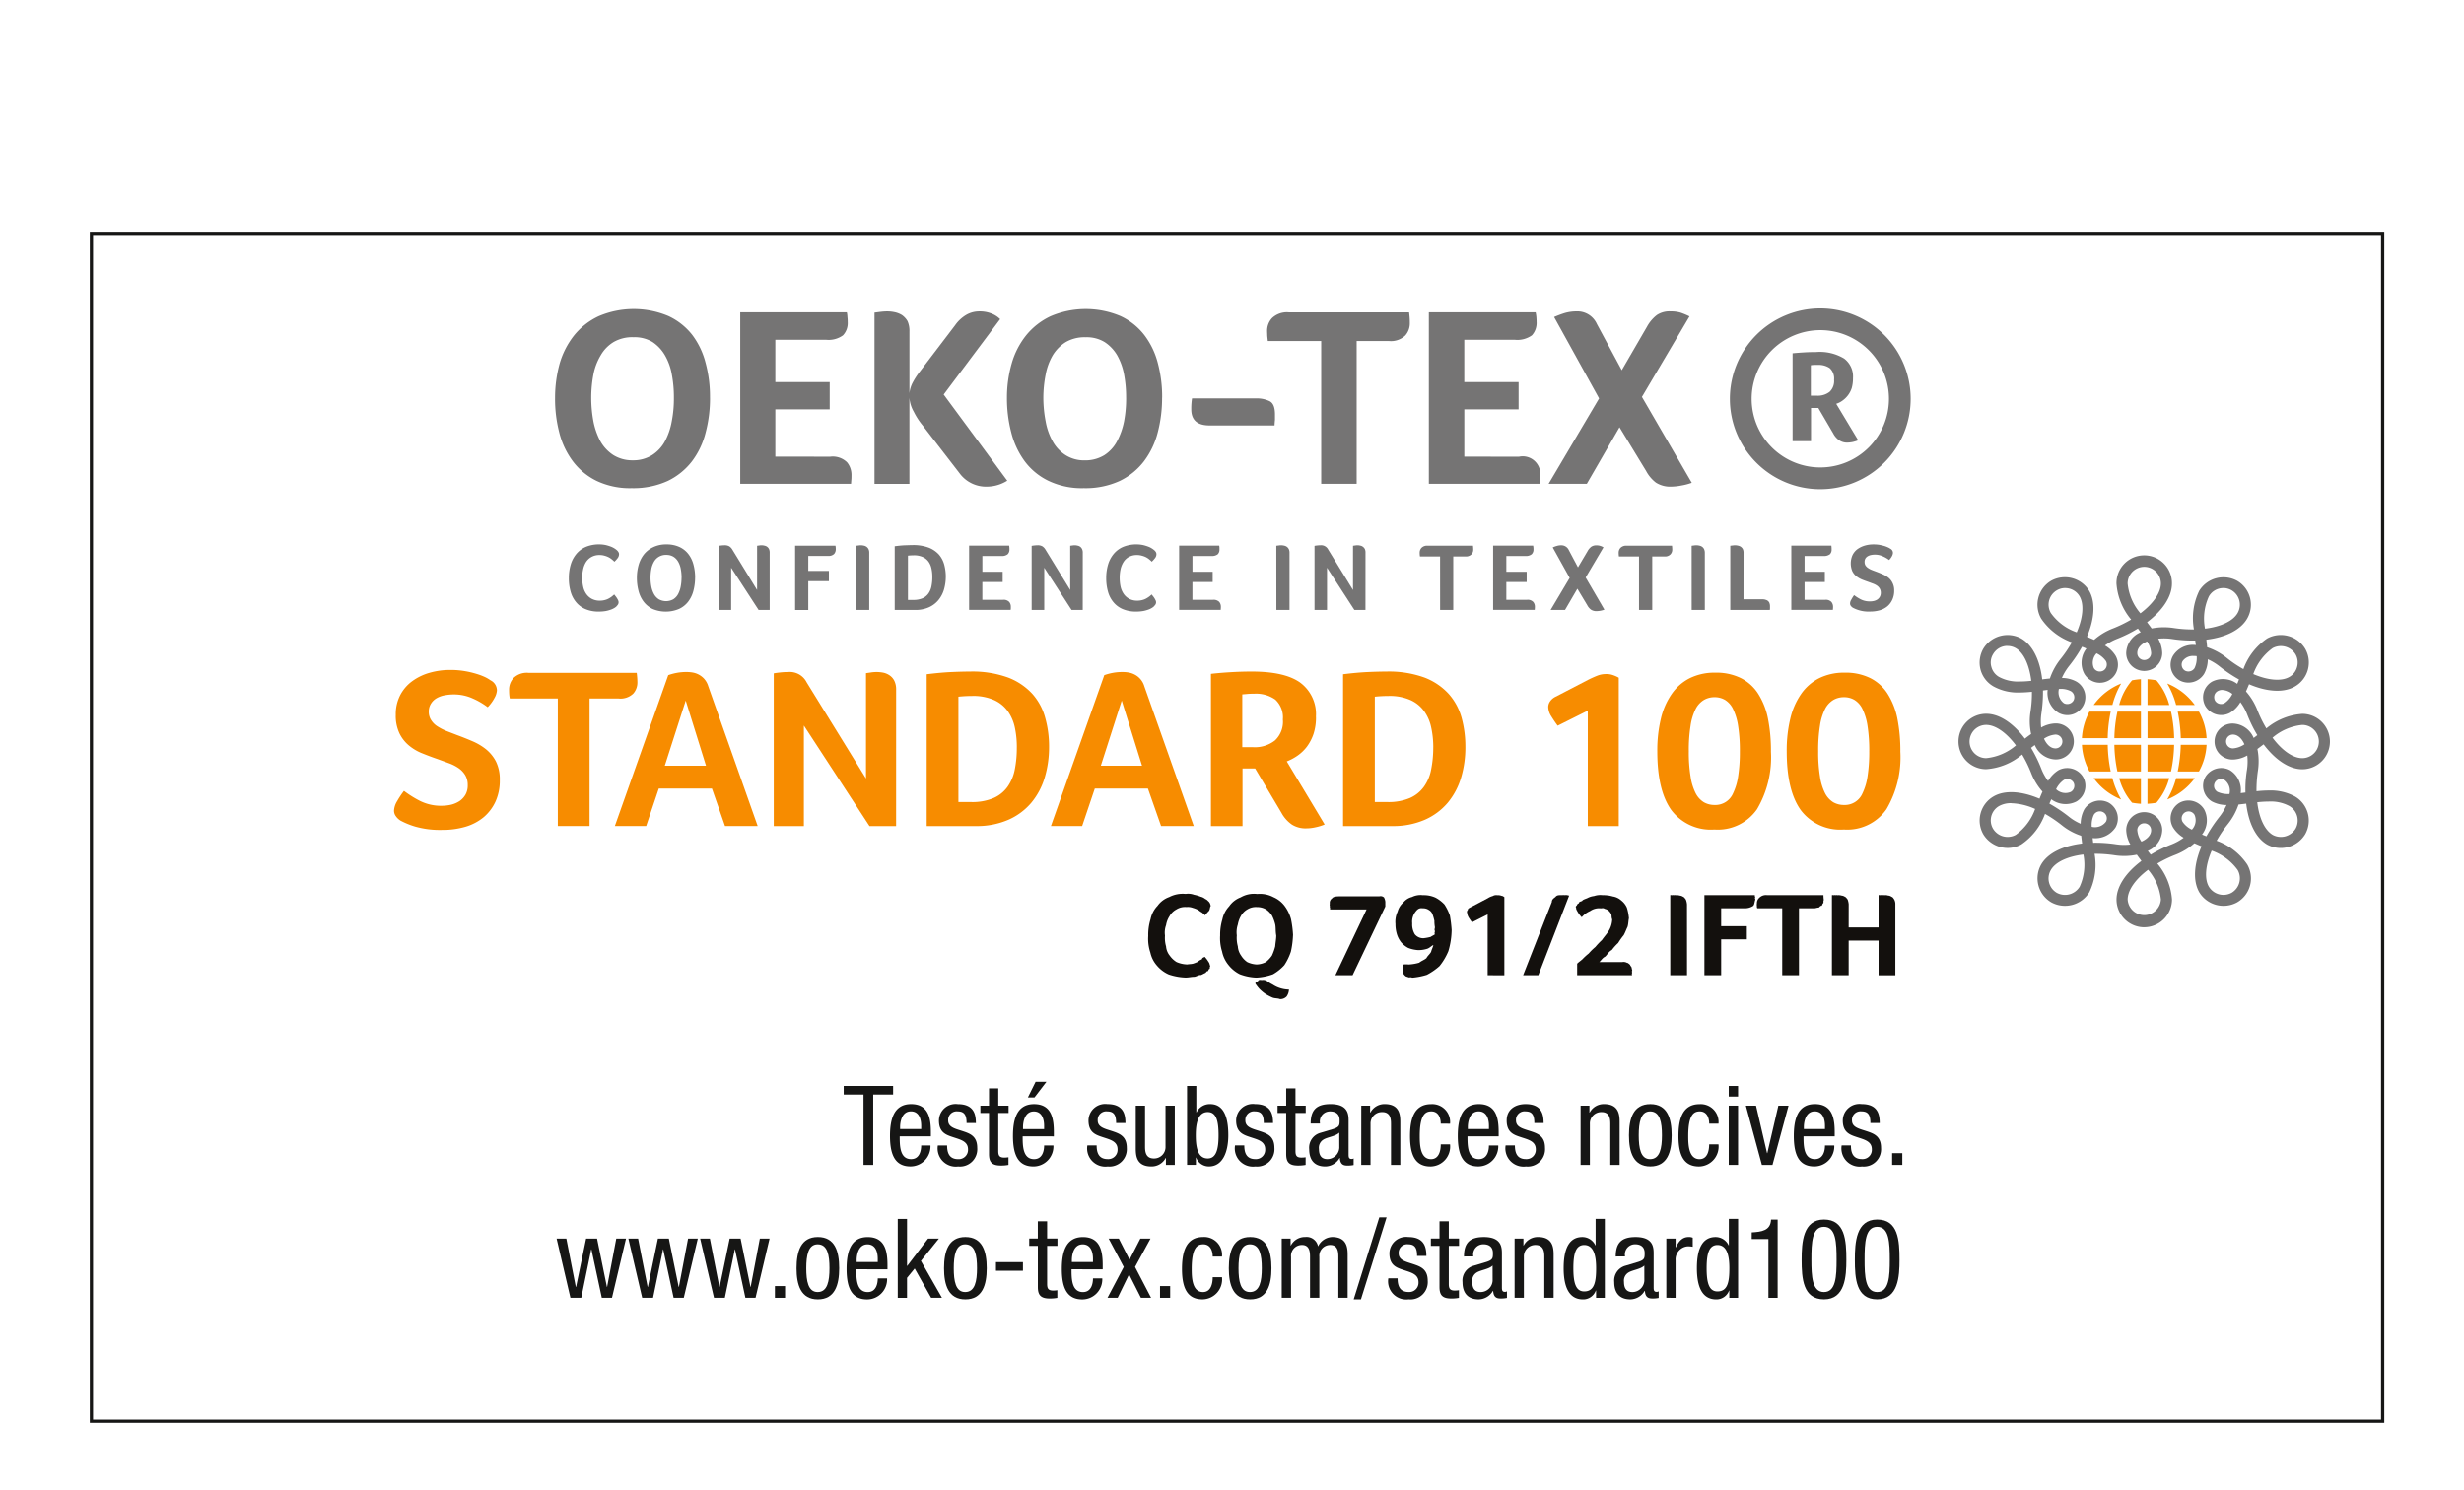 <svg viewBox="0 0 281 170" height="170" width="281" xmlns="http://www.w3.org/2000/svg">
  <g transform="translate(272.15 26.186) rotate(90)" id="okeo">
    <path fill="#161615" transform="translate(55.488 96.741)" d="M51.194,75.825v1.109h-8.02v2.257H42.19V73.556h.984v2.269" data-name="Tracé 557" id="Tracé_557"></path>
    <g data-name="Groupe 281" id="Groupe_281">
      <path fill="#161615" transform="translate(56.663 94.295)" d="M46.762,75.25c1.04,0,2.6,0,2.6-1.3,0-1.007-1.058-1.146-1.56-1.146V71.742a2.287,2.287,0,0,1,2.392,2.271c0,1.653-1.146,2.345-3.468,2.345-1.69,0-3.642-.329-3.642-2.408s1.8-2.255,3.253-2.255h.426M45.933,72.8h-.366c-.757,0-1.653.238-1.653,1.171,0,1.109,1.364,1.234,1.767,1.234h.252Z" data-name="Tracé 558" id="Tracé_558"></path>
      <path fill="#161615" transform="translate(56.663 91.288)" d="M45.241,70.632c-.857,0-1.324.225-1.324,1a.975.975,0,0,0,1.035,1.1c.792,0,.945-.833,1.222-1.667s.565-1.648,1.905-1.648A1.976,1.976,0,0,1,50.2,71.589a2.073,2.073,0,0,1-2.394,2.32V72.853c.817,0,1.56-.232,1.56-1.264a1.059,1.059,0,0,0-1.118-1.121c-.91,0-1.1.833-1.373,1.653s-.521,1.662-1.919,1.662a1.9,1.9,0,0,1-1.868-2.155c0-1.97,1.366-2.044,2.158-2.058" data-name="Tracé 559" id="Tracé_559"></path>
      <path fill="#161615" transform="translate(55.646 89.261)" d="M42.31,70.1V69.043h1.968V67.869h.831v1.174H49.45c.539,0,.755-.139.755-.692a3.056,3.056,0,0,0-.039-.47h.873a4.759,4.759,0,0,1,.074.859c0,1.1-.456,1.361-1.336,1.361H45.109v.984h-.831V70.1" data-name="Tracé 560" id="Tracé_560"></path>
      <path fill="#161615" transform="translate(55.219 86.33)" d="M48.208,69.194c1.037,0,2.6,0,2.6-1.3,0-1.009-1.056-1.148-1.56-1.148v-1.06a2.287,2.287,0,0,1,2.394,2.269c0,1.653-1.146,2.345-3.47,2.345-1.69,0-3.642-.326-3.642-2.405s1.8-2.257,3.253-2.257h.428m-.831,1.109h-.366c-.757,0-1.648.238-1.648,1.171,0,1.109,1.359,1.236,1.762,1.236h.252Zm-5.392.97V66.483l1.785,1.364V68.6Z" data-name="Tracé 561" id="Tracé_561"></path>
      <path fill="#161615" transform="translate(56.663 81.6)" d="M45.241,63.266c-.857,0-1.324.225-1.324,1a.975.975,0,0,0,1.035,1.1c.792,0,.945-.833,1.222-1.667.276-.817.565-1.648,1.905-1.648A1.976,1.976,0,0,1,50.2,64.223,2.075,2.075,0,0,1,47.8,66.545V65.487c.817,0,1.56-.229,1.56-1.264A1.059,1.059,0,0,0,48.244,63.1c-.91,0-1.1.833-1.373,1.653s-.521,1.662-1.919,1.662a1.9,1.9,0,0,1-1.868-2.153c0-1.97,1.366-2.047,2.158-2.061" data-name="Tracé 562" id="Tracé_562"></path>
      <path fill="#161615" transform="translate(56.765 78.493)" d="M49.917,59.681v1.012h-.792v.023a1.812,1.812,0,0,1,.97,1.639c0,1.778-1.352,1.778-2.146,1.778H43.161V63.075h4.663c.516,0,1.361-.042,1.361-1a1.3,1.3,0,0,0-1.361-1.336H43.161V59.681" data-name="Tracé 563" id="Tracé_563"></path>
      <path fill="#161615" transform="translate(55.488 75.027)" d="M42.19,61.748V60.69H45.2v-.025A1.672,1.672,0,0,1,44.26,59.1c0-1.829,2.144-2.056,3.556-2.056,1.9,0,3.554.641,3.554,2.206a1.541,1.541,0,0,1-1.009,1.466v.023h.833v1.007m-.732-2.357c0-.984-1.109-1.234-2.646-1.234-1.614,0-2.649.25-2.649,1.234,0,1.134,1.336,1.364,2.649,1.364,1.387,0,2.646-.229,2.646-1.364" data-name="Tracé 564" id="Tracé_564"></path>
      <path fill="#161615" transform="translate(56.663 72.035)" d="M45.241,55.993c-.857,0-1.324.225-1.324,1a.974.974,0,0,0,1.035,1.1c.792,0,.945-.829,1.222-1.662s.565-1.653,1.905-1.653A1.977,1.977,0,0,1,50.2,56.952,2.072,2.072,0,0,1,47.8,59.269V58.214c.817,0,1.56-.227,1.56-1.262a1.06,1.06,0,0,0-1.118-1.123c-.91,0-1.1.833-1.373,1.653s-.521,1.662-1.919,1.662a1.9,1.9,0,0,1-1.868-2.155c0-1.966,1.366-2.044,2.158-2.056" data-name="Tracé 565" id="Tracé_565"></path>
      <path fill="#161615" transform="translate(55.646 70.011)" d="M42.31,55.459V54.4h1.968V53.232h.831V54.4H49.45c.539,0,.755-.139.755-.692a3.011,3.011,0,0,0-.039-.465h.873a4.686,4.686,0,0,1,.074.859c0,1.1-.456,1.357-1.336,1.357H45.109v.984h-.831v-.984" data-name="Tracé 566" id="Tracé_566"></path>
      <path fill="#161615" transform="translate(56.664 66.907)" d="M45.3,55.771c-1.537,0-2.218-.653-2.218-2.267,0-2.058,1.236-2.058,1.942-2.058H48.8c.276,0,.542,0,.542-.326a.37.37,0,0,0-.065-.248h.759a3.844,3.844,0,0,1,.063.614c0,.4,0,.91-.871.956v.028a1.917,1.917,0,0,1,.97,1.628c0,1.262-.757,1.841-1.966,1.841a1.75,1.75,0,0,1-1.868-1.273l-.426-1.426c-.241-.769-.454-.769-1.021-.769-.632,0-1,.377-1,1.086a1.153,1.153,0,0,0,1.324,1.158h.06m1.035-2.206c.417.389.5,1.324.792,1.8a1.082,1.082,0,0,0,1.072.519c.683,0,1.16-.243,1.16-.963a1.375,1.375,0,0,0-1.283-1.359Z" data-name="Tracé 567" id="Tracé_567"></path>
      <path fill="#161615" transform="translate(56.663 63.883)" d="M43.261,53.023V52.016h.792v-.028a1.81,1.81,0,0,1-.97-1.635c0-1.78,1.354-1.78,2.146-1.78h4.79v1.06H45.354c-.516,0-1.359.037-1.359,1a1.3,1.3,0,0,0,1.359,1.336h4.665v1.058" data-name="Tracé 568" id="Tracé_568"></path>
      <path fill="#161615" transform="translate(56.664 60.661)" d="M45.316,47.183c-.655,0-1.4.264-1.4,1.067,0,.66.329,1.329,2.8,1.329.884,0,2.649-.014,2.649-1.287,0-.9-.958-1.109-1.69-1.109v-1.06a2.269,2.269,0,0,1,2.524,2.22c0,1.651-1.146,2.343-3.468,2.343-1.69,0-3.642-.324-3.642-2.406a2.037,2.037,0,0,1,2.232-2.158" data-name="Tracé 569" id="Tracé_569"></path>
      <path fill="#161615" transform="translate(56.663 57.511)" d="M46.762,47.284c1.04,0,2.6,0,2.6-1.3,0-1.007-1.058-1.146-1.56-1.146V43.774a2.287,2.287,0,0,1,2.392,2.271c0,1.651-1.146,2.345-3.468,2.345-1.69,0-3.642-.329-3.642-2.408s1.8-2.255,3.253-2.255h.426m-.829,1.109h-.366c-.757,0-1.653.238-1.653,1.174,0,1.107,1.364,1.234,1.767,1.234h.252Z" data-name="Tracé 570" id="Tracé_570"></path>
      <path fill="#161615" transform="translate(56.663 54.506)" d="M45.241,42.665c-.857,0-1.324.225-1.324.993a.973.973,0,0,0,1.035,1.1c.792,0,.945-.829,1.222-1.662s.565-1.648,1.905-1.648A1.975,1.975,0,0,1,50.2,43.619,2.075,2.075,0,0,1,47.8,45.941v-1.06c.817,0,1.56-.227,1.56-1.262A1.062,1.062,0,0,0,48.244,42.5c-.91,0-1.1.833-1.373,1.658s-.521,1.662-1.919,1.662c-1.259,0-1.868-.984-1.868-2.158,0-1.968,1.366-2.042,2.158-2.056" data-name="Tracé 571" id="Tracé_571"></path>
      <path fill="#161615" transform="translate(56.663 49.674)" d="M43.261,42.221V41.212h.792v-.023a1.817,1.817,0,0,1-.97-1.639c0-1.78,1.354-1.78,2.146-1.78h4.79v1.063H45.354c-.516,0-1.359.037-1.359.993a1.3,1.3,0,0,0,1.359,1.336h4.665v1.06" data-name="Tracé 572" id="Tracé_572"></path>
      <path fill="#161615" transform="translate(56.664 46.304)" d="M43.084,37.638c0-1.956,1.651-2.431,3.556-2.431s3.554.489,3.554,2.431-1.648,2.436-3.554,2.436-3.556-.493-3.556-2.436m3.556-1.324c-1.463,0-2.725.215-2.725,1.352,0,1.067,1.262,1.294,2.725,1.294s2.723-.213,2.723-1.294c0-1.128-1.262-1.352-2.723-1.352" data-name="Tracé 573" id="Tracé_573"></path>
      <path fill="#161615" transform="translate(56.664 43.268)" d="M45.316,33.961c-.655,0-1.4.262-1.4,1.067,0,.66.329,1.324,2.8,1.324.884,0,2.649-.012,2.649-1.287,0-.9-.958-1.1-1.69-1.1V32.9a2.27,2.27,0,0,1,2.524,2.218c0,1.653-1.146,2.348-3.468,2.348-1.69,0-3.642-.329-3.642-2.408A2.035,2.035,0,0,1,45.316,32.9" data-name="Tracé 574" id="Tracé_574"></path>
      <path fill="#161615" transform="translate(55.49 42.001)" d="M42.191,31.935H43.4V33H42.191Zm2.243,0h6.758V33H44.434Z" data-name="Tracé 575" id="Tracé_575"></path>
      <path fill="#161615" transform="translate(56.764 38.731)" d="M43.16,34.318v-1.16L48.582,31.9v-.028L43.16,30.611V29.449l6.758,1.831v1.211" data-name="Tracé 576" id="Tracé_576"></path>
      <path fill="#161615" transform="translate(56.663 35.742)" d="M46.762,30.73c1.04,0,2.6,0,2.6-1.3,0-1.009-1.058-1.146-1.56-1.146v-1.06a2.283,2.283,0,0,1,2.392,2.269c0,1.653-1.146,2.345-3.468,2.345-1.69,0-3.642-.326-3.642-2.408s1.8-2.255,3.253-2.255h.426m-.829,1.109h-.366c-.757,0-1.653.236-1.653,1.171,0,1.109,1.364,1.236,1.767,1.236h.252Z" data-name="Tracé 577" id="Tracé_577"></path>
      <path fill="#161615" transform="translate(56.663 32.734)" d="M45.241,26.111c-.857,0-1.324.225-1.324,1a.974.974,0,0,0,1.035,1.1c.792,0,.945-.833,1.222-1.662s.565-1.653,1.905-1.653A1.976,1.976,0,0,1,50.2,27.068,2.075,2.075,0,0,1,47.8,29.39V28.332c.817,0,1.56-.227,1.56-1.264a1.059,1.059,0,0,0-1.118-1.121c-.91,0-1.1.833-1.373,1.653s-.521,1.662-1.919,1.662a1.9,1.9,0,0,1-1.868-2.153c0-1.968,1.366-2.047,2.158-2.061" data-name="Tracé 578" id="Tracé_578"></path>
      <rect fill="#161615" transform="translate(105.346 55.206)" height="1.16" width="1.338" data-name="Rectangle 9" id="Rectangle_9"></rect>
      <path fill="#161615" transform="translate(65.376 114.045)" d="M49.708,94.629V93.52l5.519-1.081v-.03l-5.519-1.146V90.017l5.519-1.125v-.023l-5.519-1.046V86.713l6.756,1.6v1.162l-5.522,1.183v.025l5.522,1.134v1.236" data-name="Tracé 579" id="Tracé_579"></path>
      <path fill="#161615" transform="translate(65.376 109.394)" d="M49.708,91.095V89.986L55.227,88.9v-.028l-5.519-1.146V86.481l5.519-1.123v-.023l-5.519-1.049V83.177l6.756,1.6v1.16l-5.522,1.185v.023l5.522,1.137V89.52" data-name="Tracé 580" id="Tracé_580"></path>
      <path fill="#161615" transform="translate(65.376 104.745)" d="M49.708,87.558V86.449l5.519-1.081v-.03l-5.519-1.146V82.946l5.519-1.125V81.8l-5.519-1.049V79.642l6.756,1.6V82.4l-5.522,1.183v.023l5.522,1.137v1.236" data-name="Tracé 581" id="Tracé_581"></path>
      <rect fill="#161615" transform="translate(120.504 182.619)" height="1.158" width="1.338" data-name="Rectangle 10" id="Rectangle_10"></rect>
      <path fill="#161615" transform="translate(65.275 100.234)" d="M49.631,78.645c0-1.956,1.653-2.433,3.558-2.433s3.554.491,3.554,2.433-1.648,2.433-3.554,2.433-3.558-.491-3.558-2.433m3.558-1.324c-1.466,0-2.725.215-2.725,1.347,0,1.074,1.259,1.3,2.725,1.3s2.72-.213,2.72-1.3c0-1.123-1.259-1.347-2.72-1.347" data-name="Tracé 582" id="Tracé_582"></path>
      <path fill="#161615" transform="translate(65.275 97.107)" d="M53.312,77.388c1.035,0,2.6,0,2.6-1.3,0-1.007-1.058-1.146-1.563-1.146V73.88a2.288,2.288,0,0,1,2.4,2.271c0,1.653-1.148,2.345-3.468,2.345-1.69,0-3.644-.329-3.644-2.408s1.8-2.255,3.255-2.255h.426m-.829,1.109h-.366c-.757,0-1.653.238-1.653,1.171,0,1.109,1.364,1.236,1.766,1.236h.252Z" data-name="Tracé 583" id="Tracé_583"></path>
      <path fill="#161615" transform="translate(64.101 93.577)" d="M57.74,71.15v1.234L54.4,74.262l1.063.873h2.28v1.058h-9V75.134H54.1v-.025l-3.114-2.373V71.5l2.547,2.051" data-name="Tracé 584" id="Tracé_584"></path>
      <path fill="#161615" transform="translate(65.275 90.677)" d="M49.631,71.381c0-1.956,1.653-2.436,3.558-2.436s3.554.491,3.554,2.436-1.648,2.433-3.554,2.433-3.558-.493-3.558-2.433m3.558-1.327c-1.466,0-2.725.215-2.725,1.35,0,1.072,1.259,1.3,2.725,1.3s2.72-.211,2.72-1.3c0-1.125-1.259-1.35-2.72-1.35" data-name="Tracé 585" id="Tracé_585"></path>
      <rect fill="#161615" transform="translate(117.772 155.491)" height="3.077" width="0.984" data-name="Rectangle 11" id="Rectangle_11"></rect>
      <path fill="#161615" transform="translate(64.258 86.096)" d="M48.858,67.7V66.638h1.966V65.462h.833v1.176H56c.539,0,.755-.141.755-.695a3.118,3.118,0,0,0-.037-.468h.871a4.723,4.723,0,0,1,.074.857c0,1.1-.454,1.364-1.334,1.364H51.657v.984h-.833V67.7" data-name="Tracé 586" id="Tracé_586"></path>
      <path fill="#161615" transform="translate(65.275 83.164)" d="M53.312,66.787c1.035,0,2.6,0,2.6-1.3,0-1.007-1.058-1.146-1.563-1.146v-1.06a2.286,2.286,0,0,1,2.4,2.269c0,1.653-1.148,2.345-3.468,2.345-1.69,0-3.644-.329-3.644-2.408s1.8-2.255,3.255-2.255h.426m-.829,1.109h-.366c-.757,0-1.653.238-1.653,1.171,0,1.109,1.364,1.236,1.766,1.236h.252Z" data-name="Tracé 587" id="Tracé_587"></path>
      <path fill="#161615" transform="translate(65.376 80.029)" d="M49.708,65.69V64.53l2.408-1.222-2.408-1.236V60.914l3.239,1.764,3.517-1.829v1.16l-2.672,1.35,2.672,1.3v1.162l-3.517-1.854" data-name="Tracé 588" id="Tracé_588"></path>
      <rect fill="#161615" transform="translate(120.504 138.701)" height="1.158" width="1.338" data-name="Rectangle 12" id="Rectangle_12"></rect>
      <path fill="#161615" transform="translate(65.276 75.435)" d="M51.864,58.416c-.655,0-1.4.264-1.4,1.07,0,.66.326,1.324,2.794,1.324.884,0,2.651-.012,2.651-1.285,0-.905-.961-1.109-1.69-1.109v-1.06a2.27,2.27,0,0,1,2.521,2.218c0,1.653-1.146,2.345-3.468,2.345-1.69,0-3.642-.326-3.642-2.405a2.037,2.037,0,0,1,2.232-2.158" data-name="Tracé 589" id="Tracé_589"></path>
      <path fill="#161615" transform="translate(65.275 72.23)" d="M49.631,57.35c0-1.956,1.653-2.431,3.558-2.431s3.554.489,3.554,2.431-1.648,2.433-3.554,2.433-3.558-.491-3.558-2.433m3.558-1.324c-1.466,0-2.725.215-2.725,1.352,0,1.07,1.259,1.3,2.725,1.3s2.72-.215,2.72-1.3c0-1.127-1.259-1.352-2.72-1.352" data-name="Tracé 590" id="Tracé_590"></path>
      <path fill="#161615" transform="translate(65.275 67.296)" d="M49.809,58.683V57.671H50.6v-.028a1.8,1.8,0,0,1-.97-1.635,1.331,1.331,0,0,1,1.077-1.466,1.871,1.871,0,0,1-1.077-1.6c0-1.776,1.352-1.776,2.144-1.776h4.79v1.058H51.9c-.516,0-1.359.039-1.359.91A1.237,1.237,0,0,0,51.9,54.393h4.663v1.063H51.9c-.516,0-1.359.035-1.359.905A1.239,1.239,0,0,0,51.9,57.62h4.663v1.063" data-name="Tracé 591" id="Tracé_591"></path>
      <path fill="#161615" transform="translate(64.001 64.771)" d="M48.662,50.081v-.833l9.353,2.926V53Z" data-name="Tracé 592" id="Tracé_592"></path>
      <path fill="#161615" transform="translate(65.275 62.103)" d="M51.789,48.441c-.857,0-1.324.225-1.324,1a.973.973,0,0,0,1.033,1.1c.794,0,.947-.833,1.225-1.662s.565-1.653,1.9-1.653A1.975,1.975,0,0,1,56.741,49.4a2.072,2.072,0,0,1-2.4,2.32V50.662c.822,0,1.565-.227,1.565-1.264a1.06,1.06,0,0,0-1.121-1.121c-.908,0-1.1.833-1.373,1.653S52.9,51.592,51.5,51.592a1.9,1.9,0,0,1-1.866-2.155c0-1.966,1.366-2.044,2.158-2.056" data-name="Tracé 593" id="Tracé_593"></path>
      <path fill="#161615" transform="translate(64.258 60.078)" d="M48.858,47.907V46.849h1.966V45.68h.833v1.169H56c.539,0,.755-.139.755-.692a3.081,3.081,0,0,0-.037-.465h.871a4.684,4.684,0,0,1,.074.859c0,1.1-.454,1.357-1.334,1.357H51.657v.984h-.833v-.984" data-name="Tracé 594" id="Tracé_594"></path>
      <path fill="#161615" transform="translate(65.276 56.975)" d="M51.852,48.219c-1.542,0-2.22-.653-2.22-2.269,0-2.056,1.234-2.056,1.942-2.056h3.769c.276,0,.544,0,.544-.324a.358.358,0,0,0-.067-.25h.759a3.481,3.481,0,0,1,.065.614c0,.4,0,.908-.871.956v.028a1.92,1.92,0,0,1,.968,1.628c0,1.262-.757,1.841-1.966,1.841a1.751,1.751,0,0,1-1.868-1.273l-.426-1.426c-.238-.769-.454-.769-1.021-.769-.632,0-1,.377-1,1.086a1.155,1.155,0,0,0,1.327,1.158h.063m1.033-2.206c.417.389.5,1.324.792,1.8a1.086,1.086,0,0,0,1.077.519c.678,0,1.158-.243,1.158-.963a1.375,1.375,0,0,0-1.285-1.359Z" data-name="Tracé 595" id="Tracé_595"></path>
      <path fill="#161615" transform="translate(65.275 53.951)" d="M49.809,45.471V44.464H50.6v-.028a1.81,1.81,0,0,1-.97-1.635c0-1.78,1.352-1.78,2.144-1.78h4.79v1.06H51.9c-.516,0-1.359.037-1.359,1A1.3,1.3,0,0,0,51.9,44.413h4.663v1.058" data-name="Tracé 596" id="Tracé_596"></path>
      <path fill="#161615" transform="translate(64.102 50.631)" d="M57.743,38.5v1h-.833v.028a1.53,1.53,0,0,1,1.009,1.461c0,1.6-1.424,2.209-3.554,2.209-1.412,0-3.558-.227-3.558-2.132a1.633,1.633,0,0,1,.947-1.484v-.03H48.739V38.5m8.272,2.355c0-1.174-1.109-1.361-2.646-1.361-1.315,0-2.649.225-2.649,1.361,0,.984,1.035,1.234,2.649,1.234s2.646-.25,2.646-1.234" data-name="Tracé 597" id="Tracé_597"></path>
      <path fill="#161615" transform="translate(65.276 47.145)" d="M51.852,40.743c-1.542,0-2.22-.651-2.22-2.264,0-2.061,1.234-2.061,1.942-2.061h3.769c.276,0,.544,0,.544-.324a.351.351,0,0,0-.067-.248h.759a3.511,3.511,0,0,1,.065.614c0,.4,0,.908-.871.956v.028a1.92,1.92,0,0,1,.968,1.628c0,1.259-.757,1.841-1.966,1.841a1.751,1.751,0,0,1-1.868-1.273l-.426-1.426c-.238-.769-.454-.769-1.021-.769-.632,0-1,.377-1,1.086a1.155,1.155,0,0,0,1.327,1.158h.063m1.033-2.206c.417.389.5,1.324.792,1.8a1.086,1.086,0,0,0,1.077.519c.678,0,1.158-.243,1.158-.963a1.375,1.375,0,0,0-1.285-1.359Z" data-name="Tracé 598" id="Tracé_598"></path>
      <path fill="#161615" transform="translate(65.275 44.938)" d="M49.809,37.18V36.122h1.012V36.1c-.646-.306-1.19-.708-1.19-1.466a1.051,1.051,0,0,1,.079-.465h1.033a3.064,3.064,0,0,0-.049.567,1.5,1.5,0,0,0,1.6,1.387h4.272V37.18" data-name="Tracé 599" id="Tracé_599"></path>
      <path fill="#161615" transform="translate(64.102 41.998)" d="M57.743,31.933V32.94h-.833v.023a1.537,1.537,0,0,1,1.009,1.466c0,1.6-1.424,2.206-3.554,2.206-1.412,0-3.558-.229-3.558-2.135a1.638,1.638,0,0,1,.947-1.484v-.025H48.739V31.933m8.272,2.357c0-1.176-1.109-1.359-2.646-1.359-1.315,0-2.649.225-2.649,1.359,0,.984,1.035,1.234,2.649,1.234s2.646-.25,2.646-1.234" data-name="Tracé 600" id="Tracé_600"></path>
      <path fill="#161615" transform="translate(64.145 39.435)" d="M50.235,32.943c-.065-1.118-.2-2.153-1.463-2.2v-.755H57.7v1.053H50.99v1.905" data-name="Tracé 601" id="Tracé_601"></path>
      <path fill="#161615" transform="translate(64.144 34.988)" d="M53.36,31.7c-1.966,0-4.589-.141-4.589-2.547S51.165,26.6,53.36,26.6c1.892,0,4.512.139,4.512,2.547S55.476,31.7,53.36,31.7m3.681-2.547c0-1.364-1.8-1.438-3.681-1.438-1.966,0-3.758.074-3.758,1.438s1.792,1.435,3.758,1.435c1.882,0,3.681-.079,3.681-1.435" data-name="Tracé 602" id="Tracé_602"></path>
      <path fill="#161615" transform="translate(64.144 31.542)" d="M53.36,29.076c-1.966,0-4.589-.139-4.589-2.547s2.394-2.547,4.589-2.547c1.892,0,4.512.139,4.512,2.547s-2.4,2.547-4.512,2.547m3.681-2.547c0-1.359-1.8-1.438-3.681-1.438-1.966,0-3.758.079-3.758,1.438s1.792,1.438,3.758,1.438c1.882,0,3.681-.076,3.681-1.438" data-name="Tracé 603" id="Tracé_603"></path>
      <rect stroke-width="0.369" stroke="#161615" fill="none" transform="translate(0.426 0.426)" height="261.296" width="135.488" data-name="Rectangle 13" id="Rectangle_13"></rect>
      <path fill="#757474" transform="translate(20.397 114.496)" d="M22.57,87.334a1.31,1.31,0,0,1,.164.211,2.149,2.149,0,0,1,.2.4,3.939,3.939,0,0,1,.171.6,4.554,4.554,0,0,1,.067.822,3.74,3.74,0,0,1-.282,1.526,2.762,2.762,0,0,1-.8,1.072,3.2,3.2,0,0,1-1.2.616,5.442,5.442,0,0,1-1.53.2,5.294,5.294,0,0,1-1.542-.211,3.422,3.422,0,0,1-1.22-.644,2.912,2.912,0,0,1-.8-1.067,3.994,3.994,0,0,1-.215-2.276,5.405,5.405,0,0,1,.183-.6,2.423,2.423,0,0,1,.218-.426,2.013,2.013,0,0,1,.194-.257.811.811,0,0,1,.2-.167.479.479,0,0,1,.262-.076.776.776,0,0,1,.442.164,3.361,3.361,0,0,1,.4.363c-.086.09-.178.185-.266.3a1.78,1.78,0,0,0-.243.368,2.372,2.372,0,0,0-.171.454,1.978,1.978,0,0,0-.079.579,1.825,1.825,0,0,0,.229.933,1.766,1.766,0,0,0,.583.614,2.563,2.563,0,0,0,.831.324,4.242,4.242,0,0,0,.942.1,4.588,4.588,0,0,0,.989-.1,2.291,2.291,0,0,0,.831-.34,1.815,1.815,0,0,0,.579-.627,1.927,1.927,0,0,0,.22-.965,2.044,2.044,0,0,0-.079-.572,1.84,1.84,0,0,0-.183-.449,2.543,2.543,0,0,0-.232-.35c-.081-.093-.15-.174-.211-.245l.192-.15a1.819,1.819,0,0,1,.227-.162,2.043,2.043,0,0,1,.238-.13.52.52,0,0,1,.22-.056.487.487,0,0,1,.245.056.914.914,0,0,1,.215.174" data-name="Tracé 604" id="Tracé_604"></path>
      <path fill="#757474" transform="translate(20.396 109.57)" d="M19.3,83.31a5.875,5.875,0,0,1,1.493.19,3.49,3.49,0,0,1,1.239.59,2.79,2.79,0,0,1,.836,1.042,3.9,3.9,0,0,1,0,3.045,2.867,2.867,0,0,1-.843,1.016,3.463,3.463,0,0,1-1.234.574,5.79,5.79,0,0,1-1.477.181,5.284,5.284,0,0,1-1.459-.2,3.494,3.494,0,0,1-1.211-.611,3,3,0,0,1-.82-1.056,3.371,3.371,0,0,1-.313-1.51,3.454,3.454,0,0,1,.3-1.484,2.721,2.721,0,0,1,.806-1.012,3.317,3.317,0,0,1,1.2-.579,5.7,5.7,0,0,1,1.484-.19m.012,1.544a5.491,5.491,0,0,0-1,.093,2.579,2.579,0,0,0-.822.294,1.614,1.614,0,0,0-.57.539,1.512,1.512,0,0,0-.211.808A1.54,1.54,0,0,0,17.49,88a2.643,2.643,0,0,0,.822.3,5.292,5.292,0,0,0,1,.093,5.491,5.491,0,0,0,1.009-.093,2.965,2.965,0,0,0,.852-.3,1.644,1.644,0,0,0,.593-.546,1.7,1.7,0,0,0,0-1.665,1.619,1.619,0,0,0-.593-.544,3.106,3.106,0,0,0-.852-.294,5.489,5.489,0,0,0-1.009-.095" data-name="Tracé 605" id="Tracé_605"></path>
      <path fill="#757474" transform="translate(20.454 104.737)" d="M22.931,79.636V80.9L18.113,84.03h4.818v1.431H15.621a2.327,2.327,0,0,1-.044-.294,3.361,3.361,0,0,1-.025-.373,1.06,1.06,0,0,1,.12-.549,1.115,1.115,0,0,1,.373-.35l4.61-2.822H15.608c-.014-.1-.028-.2-.037-.287a.926.926,0,0,1-.019-.208,1.325,1.325,0,0,1,.039-.326.8.8,0,0,1,.12-.306.72.72,0,0,1,.257-.225.973.973,0,0,1,.438-.086" data-name="Tracé 606" id="Tracé_606"></path>
      <path fill="#757474" transform="translate(20.48 100.459)" d="M18.45,79.513V77.161h1.169v2.352h3.288v1.5H15.572v-4.6c.074-.014.146-.021.2-.028s.123-.007.2-.007a.809.809,0,0,1,.546.19.906.906,0,0,1,.222.7v2.243" data-name="Tracé 607" id="Tracé_607"></path>
      <path fill="#757474" transform="translate(20.454 98.288)" d="M15.608,76.235c-.014-.106-.028-.206-.037-.3a1.177,1.177,0,0,1-.019-.225,1.537,1.537,0,0,1,.037-.336.77.77,0,0,1,.123-.313.719.719,0,0,1,.257-.234.908.908,0,0,1,.438-.095h6.524v1.5" data-name="Tracé 608" id="Tracé_608"></path>
      <path fill="#757474" transform="translate(20.441 93.329)" d="M19.158,70.962a5.27,5.27,0,0,1,1.463.208,3.405,3.405,0,0,1,1.206.639,2.987,2.987,0,0,1,.817,1.088,3.746,3.746,0,0,1,.3,1.565v2.324H15.676c-.058-.465-.1-.861-.109-1.195s-.025-.618-.025-.857a5.041,5.041,0,0,1,.292-1.82,3.075,3.075,0,0,1,.78-1.158,2.943,2.943,0,0,1,1.155-.614,5.41,5.41,0,0,1,1.389-.183m.021,1.537a4.256,4.256,0,0,0-.963.1,2.089,2.089,0,0,0-.785.338,1.68,1.68,0,0,0-.526.653,2.426,2.426,0,0,0-.194,1.03,6.422,6.422,0,0,0,.039.66H21.8v-.6a2.574,2.574,0,0,0-.192-1.067,1.594,1.594,0,0,0-.542-.669,2.115,2.115,0,0,0-.822-.345,5.041,5.041,0,0,0-1.063-.1" data-name="Tracé 609" id="Tracé_609"></path>
      <path fill="#757474" transform="translate(20.479 89.115)" d="M21.748,68.666a.872.872,0,0,1,.238-.72.835.835,0,0,1,.537-.188c.081,0,.146,0,.2,0l.176.021v4.737H15.571v-4.57c.079-.007.148-.016.2-.023a1.866,1.866,0,0,1,.208-.007.763.763,0,0,1,.57.2,1.036,1.036,0,0,1,.2.734v2.153h1.8V68.689H19.72v2.318h2.028" data-name="Tracé 610" id="Tracé_610"></path>
      <path fill="#757474" transform="translate(20.454 84.457)" d="M22.931,64.216v1.271l-4.818,3.119h4.818v1.435H15.621a2.521,2.521,0,0,1-.044-.3,3.353,3.353,0,0,1-.025-.366,1.061,1.061,0,0,1,.12-.553,1.1,1.1,0,0,1,.373-.352l4.61-2.827H15.608c-.014-.095-.028-.194-.037-.28a.965.965,0,0,1-.019-.211,1.256,1.256,0,0,1,.039-.324.719.719,0,0,1,.12-.306.668.668,0,0,1,.257-.22.885.885,0,0,1,.438-.09" data-name="Tracé 611" id="Tracé_611"></path>
      <path fill="#757474" transform="translate(20.397 79.679)" d="M22.57,60.863a1.127,1.127,0,0,1,.164.211,2.022,2.022,0,0,1,.2.4,3.9,3.9,0,0,1,.171.611,4.528,4.528,0,0,1,.067.815,3.763,3.763,0,0,1-.282,1.53,2.779,2.779,0,0,1-.8,1.072,3.2,3.2,0,0,1-1.2.616,5.617,5.617,0,0,1-1.53.2,5.374,5.374,0,0,1-1.542-.211,3.422,3.422,0,0,1-1.22-.644,2.875,2.875,0,0,1-.8-1.067,3.986,3.986,0,0,1-.215-2.274,4.7,4.7,0,0,1,.183-.6,1.952,1.952,0,0,1,.218-.431,2.123,2.123,0,0,1,.194-.262.939.939,0,0,1,.2-.171.515.515,0,0,1,.262-.069.748.748,0,0,1,.442.167,3.191,3.191,0,0,1,.4.366,2.8,2.8,0,0,0-.266.292,1.878,1.878,0,0,0-.243.363,2.276,2.276,0,0,0-.171.461,1.982,1.982,0,0,0-.079.581,1.852,1.852,0,0,0,.229.935,1.7,1.7,0,0,0,.583.6,2.626,2.626,0,0,0,.831.331,4.533,4.533,0,0,0,.942.095,4.9,4.9,0,0,0,.989-.095,2.423,2.423,0,0,0,.831-.343,1.782,1.782,0,0,0,.579-.63,1.916,1.916,0,0,0,.22-.97,2.031,2.031,0,0,0-.079-.565,1.768,1.768,0,0,0-.183-.449,3.09,3.09,0,0,0-.232-.352c-.081-.095-.15-.178-.211-.243l.192-.15a1.834,1.834,0,0,1,.227-.164c.079-.053.164-.09.238-.132a.61.61,0,0,1,.22-.058.541.541,0,0,1,.245.058.953.953,0,0,1,.215.178" data-name="Tracé 612" id="Tracé_612"></path>
      <path fill="#757474" transform="translate(20.479 75.507)" d="M21.748,58.326a.9.9,0,0,1,.238-.727.862.862,0,0,1,.537-.188,1.782,1.782,0,0,1,.2.007,1.675,1.675,0,0,1,.176.014v4.739H15.571V57.6c.079-.012.148-.019.2-.028h.208a.77.77,0,0,1,.57.194,1.071,1.071,0,0,1,.2.743v2.144h1.8V58.346H19.72v2.311h2.028" data-name="Tracé 613" id="Tracé_613"></path>
      <path fill="#757474" transform="translate(20.454 71.062)" d="M15.608,55.534c-.014-.1-.028-.213-.037-.3A1.138,1.138,0,0,1,15.552,55a1.517,1.517,0,0,1,.037-.333.836.836,0,0,1,.123-.315.73.73,0,0,1,.257-.229.882.882,0,0,1,.438-.095h6.524v1.5" data-name="Tracé 614" id="Tracé_614"></path>
      <path fill="#757474" transform="translate(20.454 66.14)" d="M22.931,50.289v1.262l-4.818,3.123h4.818V56.1H15.621a2.261,2.261,0,0,1-.044-.294,3.25,3.25,0,0,1-.025-.373.9.9,0,0,1,.493-.894l4.61-2.829H15.608c-.014-.1-.028-.2-.037-.282a.917.917,0,0,1-.019-.206,1.3,1.3,0,0,1,.039-.329.661.661,0,0,1,.12-.294.736.736,0,0,1,.257-.232.947.947,0,0,1,.438-.081" data-name="Tracé 615" id="Tracé_615"></path>
      <path fill="#757474" transform="translate(20.482 59.158)" d="M16.8,48.763v2.294h-.014a1.977,1.977,0,0,1-.218.025,1.934,1.934,0,0,1-.211.007.8.8,0,0,1-.542-.211.887.887,0,0,1-.241-.713V45.01a3.37,3.37,0,0,1,.465-.03.758.758,0,0,1,.516.2.858.858,0,0,1,.243.7v1.38H22.9v1.5" data-name="Tracé 616" id="Tracé_616"></path>
      <path fill="#757474" transform="translate(20.479 55.164)" d="M21.748,42.851a.859.859,0,0,1,.238-.713.829.829,0,0,1,.537-.194,1.782,1.782,0,0,1,.2.007c.051,0,.116.009.176.016v4.739H15.571V42.14c.079-.009.148-.021.2-.028a1.4,1.4,0,0,1,.208-.009.747.747,0,0,1,.57.206,1.05,1.05,0,0,1,.2.739V45.2h1.8V42.881H19.72V45.2h2.028" data-name="Tracé 617" id="Tracé_617"></path>
      <path fill="#757474" transform="translate(20.454 50.663)" d="M20.509,41.6l2.422,1.41v1.644l-3.658-2.174L15.8,44.411a2.951,2.951,0,0,1-.171-.458,1.7,1.7,0,0,1-.072-.493.929.929,0,0,1,.535-.877l1.982-1.051-1.861-1.1a1.518,1.518,0,0,1-.5-.428,1.017,1.017,0,0,1-.15-.59,1.35,1.35,0,0,1,.056-.41,1.775,1.775,0,0,1,.167-.382l3.443,2.035,3.667-2.139a2.682,2.682,0,0,1,.167.864,1.12,1.12,0,0,1-.176.678,1.487,1.487,0,0,1-.5.414" data-name="Tracé 618" id="Tracé_618"></path>
      <path fill="#757474" transform="translate(20.482 46.265)" d="M16.8,38.967v2.294h-.014c-.086.009-.162.021-.218.021a1.931,1.931,0,0,1-.211.007.8.8,0,0,1-.542-.213.913.913,0,0,1-.241-.72V35.207a3.772,3.772,0,0,1,.465-.03.783.783,0,0,1,.516.2.84.84,0,0,1,.243.692V37.46H22.9v1.507" data-name="Tracé 619" id="Tracé_619"></path>
      <path fill="#757474" transform="translate(20.454 44.155)" d="M15.608,35.076c-.014-.1-.028-.2-.037-.294a1.2,1.2,0,0,1-.019-.225,1.5,1.5,0,0,1,.037-.338.813.813,0,0,1,.123-.319.736.736,0,0,1,.257-.232,1,1,0,0,1,.438-.095h6.524v1.5" data-name="Tracé 620" id="Tracé_620"></path>
      <path fill="#757474" transform="translate(20.454 39.933)" d="M21.717,33.384V31.247a1.081,1.081,0,0,1,.069-.431.579.579,0,0,1,.167-.273.519.519,0,0,1,.259-.139.819.819,0,0,1,.282-.042h.262c.1.007.16.009.174.025v4.505H15.608c-.012-.1-.028-.2-.035-.3a1.394,1.394,0,0,1-.021-.222,1.657,1.657,0,0,1,.037-.336.955.955,0,0,1,.123-.324.8.8,0,0,1,.257-.241.962.962,0,0,1,.438-.09" data-name="Tracé 621" id="Tracé_621"></path>
      <path fill="#757474" transform="translate(20.479 35.847)" d="M21.748,28.17a.875.875,0,0,1,.238-.72.855.855,0,0,1,.537-.194,1.781,1.781,0,0,1,.2.007c.051,0,.116.009.176.016v4.737H15.571V27.45c.079-.009.148-.021.2-.021a1.866,1.866,0,0,1,.208-.007.76.76,0,0,1,.57.192,1.093,1.093,0,0,1,.2.741v2.151h1.8V28.194H19.72v2.313h2.028" data-name="Tracé 622" id="Tracé_622"></path>
      <path fill="#757474" transform="translate(20.397 31.887)" d="M21.3,28.813a4.822,4.822,0,0,0,.479-.757,2.232,2.232,0,0,0,.232-1.049,1.869,1.869,0,0,0-.051-.454,1.216,1.216,0,0,0-.171-.394.927.927,0,0,0-.3-.273.9.9,0,0,0-.461-.113.932.932,0,0,0-.477.12,1.1,1.1,0,0,0-.338.315,2.154,2.154,0,0,0-.236.468c-.065.176-.13.352-.2.542-.079.229-.164.465-.259.7a2.72,2.72,0,0,1-.373.637,1.69,1.69,0,0,1-.588.47,2.344,2.344,0,0,1-1.836-.032,1.885,1.885,0,0,1-.674-.563,2.814,2.814,0,0,1-.4-.833,3.5,3.5,0,0,1-.137-1,4.067,4.067,0,0,1,.051-.674c.039-.206.086-.391.134-.563a3.666,3.666,0,0,1,.157-.41A1.541,1.541,0,0,1,16,24.687a.538.538,0,0,1,.489-.3.948.948,0,0,1,.359.111,1.827,1.827,0,0,1,.442.324,3.249,3.249,0,0,0-.412.706,2.087,2.087,0,0,0-.2.928,1.955,1.955,0,0,0,.037.4,1.183,1.183,0,0,0,.134.382.771.771,0,0,0,.257.282.747.747,0,0,0,.405.1.738.738,0,0,0,.4-.1,1.034,1.034,0,0,0,.294-.3,2.1,2.1,0,0,0,.227-.433c.065-.164.127-.329.194-.514.088-.232.183-.468.287-.7a2.787,2.787,0,0,1,.384-.658,1.684,1.684,0,0,1,.6-.477,1.861,1.861,0,0,1,.891-.192,2.39,2.39,0,0,1,1.023.208,2.169,2.169,0,0,1,.752.556,2.411,2.411,0,0,1,.458.868,3.955,3.955,0,0,1,.148,1.116,3.774,3.774,0,0,1-.445,1.984.911.911,0,0,1-.206.215.454.454,0,0,1-.278.086.855.855,0,0,1-.447-.153,3.82,3.82,0,0,1-.5-.313" data-name="Tracé 623" id="Tracé_623"></path>
      <path fill="#757474" transform="translate(5.149 108.604)" d="M14.019,82.576a15.15,15.15,0,0,1,3.987.5,9.075,9.075,0,0,1,3.285,1.563,7.726,7.726,0,0,1,2.232,2.764,9.442,9.442,0,0,1,.82,4.1,8.84,8.84,0,0,1-.836,4.015,7.526,7.526,0,0,1-2.246,2.713,9.215,9.215,0,0,1-3.278,1.54,15.228,15.228,0,0,1-3.94.475,14.613,14.613,0,0,1-3.876-.514A9.4,9.4,0,0,1,6.939,98.09a7.9,7.9,0,0,1-2.2-2.8,10.194,10.194,0,0,1-.025-7.971,7.4,7.4,0,0,1,2.135-2.706,8.925,8.925,0,0,1,3.207-1.533,14.588,14.588,0,0,1,3.964-.5m.023,4.114a13.97,13.97,0,0,0-2.653.234,6.587,6.587,0,0,0-2.2.787A4.574,4.574,0,0,0,7.677,89.13,3.976,3.976,0,0,0,7.128,91.3a4.25,4.25,0,0,0,.549,2.267,4.2,4.2,0,0,0,1.507,1.468,6.688,6.688,0,0,0,2.2.838,14.338,14.338,0,0,0,2.653.248,14.9,14.9,0,0,0,2.688-.248,8.12,8.12,0,0,0,2.276-.8,4.538,4.538,0,0,0,1.567-1.47,4.066,4.066,0,0,0,.6-2.211,4.024,4.024,0,0,0-.6-2.223,4.324,4.324,0,0,0-1.567-1.452,7.624,7.624,0,0,0-2.276-.778,13.564,13.564,0,0,0-2.688-.245" data-name="Tracé 624" id="Tracé_624"></path>
      <path fill="#757474" transform="translate(5.362 99.439)" d="M20.543,78.033a2.341,2.341,0,0,1,.632-1.915,2.243,2.243,0,0,1,1.426-.512c.227,0,.407,0,.546.014s.308.023.486.037V88.292H4.077V76.135a2.951,2.951,0,0,1,.553-.069,4,4,0,0,1,.53-.03,2.047,2.047,0,0,1,1.537.537,2.784,2.784,0,0,1,.509,1.938v5.779h4.825v-6.2h3.109v6.2h5.4" data-name="Tracé 625" id="Tracé_625"></path>
      <path fill="#757474" transform="translate(5.302 89.35)" d="M4.17,83.07c-.032-.276-.072-.542-.1-.8s-.037-.465-.037-.6a4.083,4.083,0,0,1,.088-.891,2.628,2.628,0,0,1,.329-.84,2.158,2.158,0,0,1,.692-.634,2.7,2.7,0,0,1,1.174-.22h7.052a3.347,3.347,0,0,1-1.273-.4,8.493,8.493,0,0,1-1.232-.808l-5.253-4a4.1,4.1,0,0,1-1.229-1.35,2.971,2.971,0,0,1-.347-1.412,3.561,3.561,0,0,1,.248-1.394,2.873,2.873,0,0,1,.632-.979l8.6,6.439,9.823-7.249a4.4,4.4,0,0,1,.678,2.292A3.74,3.74,0,0,1,22.5,73.361l-5.54,4.279a7.907,7.907,0,0,1-1.493.954,3.751,3.751,0,0,1-1.6.493h9.83V83.07" data-name="Tracé 626" id="Tracé_626"></path>
      <path fill="#757474" transform="translate(5.149 79.316)" d="M14.019,60.307a15.445,15.445,0,0,1,3.987.5,9.292,9.292,0,0,1,3.285,1.577,7.628,7.628,0,0,1,2.232,2.764,9.332,9.332,0,0,1,.82,4.082,8.824,8.824,0,0,1-.836,4.035,7.36,7.36,0,0,1-2.246,2.72,9.4,9.4,0,0,1-3.278,1.526,15.429,15.429,0,0,1-3.94.489,14.067,14.067,0,0,1-3.876-.53,9.183,9.183,0,0,1-3.227-1.637,7.923,7.923,0,0,1-2.2-2.8,10.206,10.206,0,0,1-.025-7.976,7.287,7.287,0,0,1,2.135-2.7A8.951,8.951,0,0,1,10.055,60.8a14.87,14.87,0,0,1,3.964-.5m.023,4.109a14.166,14.166,0,0,0-2.653.232,7.078,7.078,0,0,0-2.2.789,4.5,4.5,0,0,0-1.507,1.435,3.909,3.909,0,0,0-.549,2.153,4.272,4.272,0,0,0,.549,2.267,4.535,4.535,0,0,0,1.507,1.493,6.761,6.761,0,0,0,2.2.808,13.745,13.745,0,0,0,2.653.264,14.282,14.282,0,0,0,2.688-.264,7.214,7.214,0,0,0,2.276-.8,4.379,4.379,0,0,0,1.567-1.465,3.956,3.956,0,0,0,.6-2.216,4.135,4.135,0,0,0-.6-2.223,4.251,4.251,0,0,0-1.567-1.431,8.2,8.2,0,0,0-2.276-.806,14.108,14.108,0,0,0-2.688-.238" data-name="Tracé 627" id="Tracé_627"></path>
      <path fill="#757474" transform="translate(10.94 72.002)" d="M11.4,62.208c0,1.391-.609,2.084-1.838,2.084a7.376,7.376,0,0,1-1.246-.086V56.913a3.288,3.288,0,0,1,.322-1.565c.211-.405.706-.6,1.51-.6h.62c.222.025.412.037.632.049" data-name="Tracé 628" id="Tracé_628"></path>
      <path fill="#757474" transform="translate(5.365 63.267)" d="M7.348,58.21V64.3H7.325c-.241.028-.426.051-.6.063-.15,0-.326.016-.549.016a2.123,2.123,0,0,1-1.449-.567A2.459,2.459,0,0,1,4.079,61.9V48.187a8.381,8.381,0,0,1,1.25-.083,2.068,2.068,0,0,1,1.391.523,2.354,2.354,0,0,1,.627,1.861v3.679H23.631V58.21" data-name="Tracé 629" id="Tracé_629"></path>
      <path fill="#757474" transform="translate(5.362 54.814)" d="M20.543,44.1A2.01,2.01,0,0,1,22.6,41.677h.546c.146.03.308.03.486.053V54.385H4.077V42.209a4.292,4.292,0,0,1,.553-.086c.137-.007.31-.023.53-.023a2.1,2.1,0,0,1,1.537.53A2.868,2.868,0,0,1,7.207,44.6v5.746h4.825V44.152h3.109v6.191h5.4" data-name="Tracé 630" id="Tracé_630"></path>
      <path fill="#757474" transform="translate(5.302 45.001)" d="M17.244,42.458l6.45,3.727v4.357l-9.738-5.756-9.284,5.13a12.277,12.277,0,0,1-.458-1.227,4.839,4.839,0,0,1-.183-1.317A2.436,2.436,0,0,1,5.462,45.04L10.736,42.2,5.777,39.323a4.223,4.223,0,0,1-1.338-1.137,2.605,2.605,0,0,1-.407-1.577,3.9,3.9,0,0,1,.137-1.093A8.04,8.04,0,0,1,4.6,34.475L13.785,39.9l9.791-5.684a6.62,6.62,0,0,1,.313,1.195,6.276,6.276,0,0,1,.125,1.1,3.039,3.039,0,0,1-.461,1.8,4.092,4.092,0,0,1-1.317,1.107" data-name="Tracé 631" id="Tracé_631"></path>
      <path fill="#757474" transform="translate(5.11 30.82)" d="M6.36,33.751a7.83,7.83,0,1,1,7.835,7.818A7.84,7.84,0,0,1,6.36,33.751m-2.475,0a10.308,10.308,0,1,0,10.31-10.317A10.309,10.309,0,0,0,3.885,33.751" data-name="Tracé 632" id="Tracé_632"></path>
      <path fill="#757474" transform="translate(7.935 34.219)" d="M9,26.611a4.122,4.122,0,0,1,1.123.139,2.777,2.777,0,0,1,.847.438,2.829,2.829,0,0,1,.6.618,2.417,2.417,0,0,1,.366.718L16.1,26.018a4.191,4.191,0,0,1,.19.607,3.191,3.191,0,0,1,.072.618,1.588,1.588,0,0,1-.25.921,2.151,2.151,0,0,1-.776.692l-2.926,1.711V31.4H16.2v2.1H6.174c-.044-.472-.079-.931-.106-1.4s-.035-.887-.035-1.273a5.377,5.377,0,0,1,.739-3.2A2.558,2.558,0,0,1,9,26.611m.2,2.158a1.61,1.61,0,0,0-1.331.491A2.218,2.218,0,0,0,7.5,30.611c0,.2,0,.34,0,.472a2.731,2.731,0,0,0,.037.338h3.477V30.7a2.186,2.186,0,0,0-.445-1.424A1.7,1.7,0,0,0,9.2,28.768" data-name="Tracé 633" id="Tracé_633"></path>
      <path fill="#757474" transform="translate(21.137 3.659)" d="M58.442,23.966a3.168,3.168,0,0,1-3.158,3.153c-1.468,0-3.051-1.03-4.41-2.841-.241.181-.475.359-.711.523a7.193,7.193,0,0,1,.063,2.542,14.861,14.861,0,0,0-.164,2.28,7.184,7.184,0,0,1,4.387.6A3.261,3.261,0,0,1,55.6,34.549a3.178,3.178,0,0,1-4.325,1.158c-1.264-.734-2.114-2.412-2.389-4.667-.294.039-.588.072-.882.106a6.942,6.942,0,0,1-1.215,2.227,15.126,15.126,0,0,0-1.285,1.9A7.125,7.125,0,0,1,49,37.987a3.25,3.25,0,0,1-1.158,4.32,3.173,3.173,0,0,1-4.325-1.165c-.734-1.264-.627-3.156.259-5.237-.273-.113-.549-.227-.806-.345a7.009,7.009,0,0,1-2.165,1.31,14.781,14.781,0,0,0-2.067,1.014,7.116,7.116,0,0,1,1.672,4.1,3.159,3.159,0,0,1-6.318,0c0-1.47,1.019-3.054,2.836-4.413-.185-.234-.359-.465-.53-.713a6.942,6.942,0,0,1-2.533.072,13.647,13.647,0,0,0-2.283-.164c.044.465.081.938.081,1.415a5.742,5.742,0,0,1-.69,2.963,3.14,3.14,0,0,1-1.915,1.482,3.2,3.2,0,0,1-2.4-.322A3.241,3.241,0,0,1,25.5,37.992c.734-1.285,2.417-2.137,4.667-2.4-.042-.3-.076-.588-.1-.875A7.362,7.362,0,0,1,27.844,33.5a14.02,14.02,0,0,0-1.9-1.287,7.166,7.166,0,0,1-2.713,3.5,3.177,3.177,0,0,1-4.32-1.151,3.246,3.246,0,0,1,1.155-4.325c1.273-.734,3.156-.632,5.242.255.118-.278.232-.558.35-.817a7.171,7.171,0,0,1-1.31-2.172,15.081,15.081,0,0,0-1-2.054,7.221,7.221,0,0,1-4.107,1.676,3.164,3.164,0,1,1,0-6.327c1.461,0,3.044,1.03,4.41,2.838.238-.181.477-.357.708-.528a7.247,7.247,0,0,1-.049-2.531,14.511,14.511,0,0,0,.16-2.287,7.169,7.169,0,0,1-4.4-.6,3.248,3.248,0,0,1-1.155-4.313,3.157,3.157,0,0,1,4.32-1.158c1.273.732,2.132,2.408,2.405,4.656.294-.035.581-.069.861-.09a7.189,7.189,0,0,1,1.215-2.236,13.177,13.177,0,0,0,1.28-1.9A7.2,7.2,0,0,1,25.5,9.938a3.255,3.255,0,0,1,1.158-4.327A3.155,3.155,0,0,1,30.979,6.78c.729,1.25.627,3.158-.259,5.223.28.116.551.225.82.352A7.14,7.14,0,0,1,33.7,11.043a13.82,13.82,0,0,0,2.058-1.012A7.182,7.182,0,0,1,34.1,5.938a3.159,3.159,0,0,1,6.318,0c0,1.456-1.028,3.04-2.841,4.406.178.243.363.479.53.706A7.2,7.2,0,0,1,40.645,11a15.124,15.124,0,0,0,2.28.155,13.235,13.235,0,0,1-.086-1.422,5.805,5.805,0,0,1,.683-2.959,3.175,3.175,0,0,1,4.325-1.162,3.263,3.263,0,0,1,1.162,4.322c-.736,1.271-2.417,2.121-4.67,2.394.037.3.074.586.1.873a7.319,7.319,0,0,1,2.23,1.218,13.588,13.588,0,0,0,1.9,1.283,7.109,7.109,0,0,1,2.706-3.489A3.162,3.162,0,0,1,55.6,13.369a3.241,3.241,0,0,1-1.153,4.313c-1.28.729-3.158.63-5.244-.257-.109.276-.232.549-.345.815a7.238,7.238,0,0,1,1.315,2.165,13.792,13.792,0,0,0,1,2.058,7.174,7.174,0,0,1,4.107-1.672,3.176,3.176,0,0,1,3.158,3.174m-6.561-.447c1.1,1.468,2.352,2.331,3.4,2.331a1.9,1.9,0,0,0,0-3.792,6.137,6.137,0,0,0-3.4,1.461M49.7,16.266c1.695.722,3.209.847,4.109.319a1.941,1.941,0,0,0,.695-2.593,1.913,1.913,0,0,0-2.6-.688A6.187,6.187,0,0,0,49.7,16.266m.44,14.632c.225,1.822.866,3.19,1.773,3.714a1.9,1.9,0,0,0,2.6-.69,1.961,1.961,0,0,0-.7-2.6,6.048,6.048,0,0,0-3.67-.426m.014-7.67.009,0A14.543,14.543,0,0,1,49,20.871a6.224,6.224,0,0,0-.771-1.408,3.552,3.552,0,0,1-1.178,1.211,2.058,2.058,0,0,1-2.811-.743,2.1,2.1,0,0,1,.752-2.806,2.665,2.665,0,0,1,2.871.241c.065-.155.134-.319.2-.484l0-.014a16.371,16.371,0,0,1-2.186-1.456,6.212,6.212,0,0,0-1.382-.838,3.5,3.5,0,0,1-.4,1.653,2.08,2.08,0,0,1-2.815.752,2.124,2.124,0,0,1-.75-2.808,2.665,2.665,0,0,1,2.609-1.215c-.019-.176-.042-.354-.065-.526l0-.016a13.929,13.929,0,0,1-2.618-.178,6.294,6.294,0,0,0-1.611-.03,3.554,3.554,0,0,1,.465,1.632,2.054,2.054,0,1,1-4.107,0,2.677,2.677,0,0,1,1.648-2.362c-.1-.13-.213-.271-.317-.407l0-.014a15.648,15.648,0,0,1-2.362,1.16,6.177,6.177,0,0,0-1.408.776,3.477,3.477,0,0,1,1.218,1.181,2.11,2.11,0,0,1-.755,2.808,2.083,2.083,0,0,1-1.56.2,2.056,2.056,0,0,1-1.243-.956,2.728,2.728,0,0,1,.252-2.871c-.16-.069-.324-.132-.491-.2l-.012,0a15.956,15.956,0,0,1-1.461,2.183,6.27,6.27,0,0,0-.836,1.373,3.461,3.461,0,0,1,1.651.417,2.107,2.107,0,0,1,.755,2.8,2.052,2.052,0,0,1-2.811.748,2.663,2.663,0,0,1-1.22-2.6l-.5.065-.016.009a14.934,14.934,0,0,1-.169,2.614,6.285,6.285,0,0,0-.039,1.6,3.569,3.569,0,0,1,1.621-.458,2.056,2.056,0,0,1,0,4.112,2.657,2.657,0,0,1-2.355-1.653c-.137.1-.276.208-.417.31v0l-.012,0a15.543,15.543,0,0,1,1.169,2.35,6.131,6.131,0,0,0,.769,1.415,3.438,3.438,0,0,1,1.171-1.213A2.056,2.056,0,1,1,29.515,30.8a2.655,2.655,0,0,1-2.866-.25c-.063.157-.137.319-.2.489h0l-.007.009a15.7,15.7,0,0,1,2.181,1.466,6.275,6.275,0,0,0,1.38.836,3.506,3.506,0,0,1,.414-1.653,2.033,2.033,0,0,1,1.239-.956,2.056,2.056,0,0,1,2.318,3.005,2.669,2.669,0,0,1-2.609,1.225c.019.169.042.35.065.523l0,.012a16.38,16.38,0,0,1,2.618.178,6.191,6.191,0,0,0,1.611.028,3.531,3.531,0,0,1-.468-1.628,2.054,2.054,0,1,1,4.107,0,2.656,2.656,0,0,1-1.641,2.352c.095.139.2.276.313.417l.007.009A15.776,15.776,0,0,1,40.348,35.7a6,6,0,0,0,1.405-.776,3.537,3.537,0,0,1-1.222-1.176,2.122,2.122,0,0,1,.748-2.806A2.067,2.067,0,0,1,44.1,31.7a2.727,2.727,0,0,1-.255,2.857c.162.072.319.141.486.213v-.007l.012.007A16.5,16.5,0,0,1,45.8,32.586a5.878,5.878,0,0,0,.836-1.378,3.581,3.581,0,0,1-1.644-.412,2.119,2.119,0,0,1-.75-2.806,2.075,2.075,0,0,1,2.811-.757,2.77,2.77,0,0,1,1.215,2.609c.171-.016.345-.042.523-.06H48.8a15.764,15.764,0,0,1,.176-2.621A5.987,5.987,0,0,0,49,25.54a3.57,3.57,0,0,1-1.635.475,2.056,2.056,0,0,1,0-4.112,2.668,2.668,0,0,1,2.362,1.648c.141-.1.273-.211.421-.324m-3.568.739a.787.787,0,0,0,.785.785,2.674,2.674,0,0,0,1.306-.475c-.306-.7-.78-1.107-1.306-1.107a.787.787,0,0,0-.785.8m-2.4-12.9c1.831-.215,3.2-.864,3.73-1.778a1.96,1.96,0,0,0-.706-2.586,1.911,1.911,0,0,0-2.591.7,4.487,4.487,0,0,0-.514,2.324,12.97,12.97,0,0,0,.081,1.338m.106,28.051a2.749,2.749,0,0,0,.326,1.391,1.882,1.882,0,0,0,2.591.69,1.946,1.946,0,0,0,.7-2.586A6.187,6.187,0,0,0,44.946,36.4a7.174,7.174,0,0,0-.653,2.723m.933-20.207a.783.783,0,0,0,.106.384.8.8,0,0,0,1.081.285,2.635,2.635,0,0,0,.891-1.06,1.546,1.546,0,0,0-1.683-.306.8.8,0,0,0-.4.7m1.762,11.027a1.568,1.568,0,0,0-.574-1.616.794.794,0,0,0-.792,1.378,2.737,2.737,0,0,0,1.366.238M41.522,15.2a.791.791,0,0,0,1.477.4,2.892,2.892,0,0,0,.245-1.364,1.541,1.541,0,0,0-1.614.574.8.8,0,0,0-.109.394m1.167,18.813A1.533,1.533,0,0,0,43,32.331a.8.8,0,0,0-1.088-.3.827.827,0,0,0-.28,1.086,2.694,2.694,0,0,0,1.058.891M36.818,9.329c1.475-1.1,2.334-2.348,2.334-3.392a1.895,1.895,0,1,0-3.79,0,6.109,6.109,0,0,0,1.456,3.392M35.361,41.983a1.895,1.895,0,1,0,3.79,0,6.139,6.139,0,0,0-1.456-3.394c-1.472,1.1-2.334,2.345-2.334,3.394m1.1-28.146a.788.788,0,1,0,1.577,0,2.68,2.68,0,0,0-.465-1.306c-.7.308-1.111.785-1.111,1.306m.47,21.55c.7-.315,1.107-.787,1.107-1.308a.788.788,0,1,0-1.577,0,2.711,2.711,0,0,0,.47,1.308M31.372,15.069a1.04,1.04,0,0,0,.139.523.772.772,0,0,0,.475.363.865.865,0,0,0,.609-.074.811.811,0,0,0,.285-1.079,2.659,2.659,0,0,0-1.053-.894,2.021,2.021,0,0,0-.454,1.16m-.106,18.623a1.566,1.566,0,0,0,1.618-.574.827.827,0,0,0-.3-1.09.8.8,0,0,0-1.074.3,2.477,2.477,0,0,0-.248,1.368m-4.915,5.869A1.886,1.886,0,0,0,27.3,41.2a1.794,1.794,0,0,0,1.438.192,1.856,1.856,0,0,0,1.151-.882,4.527,4.527,0,0,0,.521-2.334,12.319,12.319,0,0,0-.081-1.338c-1.827.229-3.2.866-3.725,1.776a1.919,1.919,0,0,0-.248.945m3.211-28.046c.713-1.681.84-3.207.324-4.1a1.844,1.844,0,0,0-1.151-.887,1.874,1.874,0,0,0-1.44.183,1.967,1.967,0,0,0-.7,2.6,6.187,6.187,0,0,0,2.963,2.211M27.5,18.292a1.423,1.423,0,0,0,.59,1.292.8.8,0,0,0,.6.079.782.782,0,0,0,.484-.363.828.828,0,0,0-.294-1.081,2.712,2.712,0,0,0-1.361-.243,2.125,2.125,0,0,0-.021.317m-.3,11.1a1.549,1.549,0,0,0,1.672.315.787.787,0,0,0,.4-.683.832.832,0,0,0-.1-.4.809.809,0,0,0-1.088-.3,2.742,2.742,0,0,0-.884,1.063M25.841,23.63c.3.7.771,1.121,1.3,1.121a.791.791,0,1,0,0-1.581,2.757,2.757,0,0,0-1.3.461M19.75,32.977a1.858,1.858,0,0,0,.257.945,1.892,1.892,0,0,0,2.586.69A6.046,6.046,0,0,0,24.8,31.655c-1.688-.725-3.195-.847-4.1-.329a1.9,1.9,0,0,0-.947,1.651m0-18.031a1.881,1.881,0,0,0,.949,1.639,6.065,6.065,0,0,0,3.681.445c-.222-1.829-.871-3.207-1.787-3.725A1.908,1.908,0,0,0,20,14a1.889,1.889,0,0,0-.252.947m-2.417,9.02a1.9,1.9,0,0,0,1.9,1.885,6.144,6.144,0,0,0,3.4-1.459c-1.109-1.47-2.359-2.334-3.4-2.334a1.9,1.9,0,0,0-1.9,1.908" data-name="Tracé 634" id="Tracé_634"></path>
      <path fill="#f78c00" transform="translate(31.232 17.858)" d="M26.775,16.87a7.19,7.19,0,0,1-3.028-.864V13.578a15.679,15.679,0,0,0,3.028.347" data-name="Tracé 635" id="Tracé_635"></path>
      <path fill="#f78c00" transform="translate(35.543 17.182)" d="M27.025,14.069a9.764,9.764,0,0,0,2.431-1A7.139,7.139,0,0,1,27.025,16.2" data-name="Tracé 636" id="Tracé_636"></path>
      <path fill="#f78c00" transform="translate(33.384 17.86)" d="M25.383,13.92a16.182,16.182,0,0,0,3.04-.34V16a7.137,7.137,0,0,1-3.04.864" data-name="Tracé 637" id="Tracé_637"></path>
      <path fill="#f78c00" transform="translate(29.412 17.183)" d="M24.808,16.2a7.146,7.146,0,0,1-2.445-3.137,9.8,9.8,0,0,0,2.445,1" data-name="Tracé 638" id="Tracé_638"></path>
      <path fill="#f78c00" transform="translate(29.413 12.413)" d="M22.364,12.58a7.165,7.165,0,0,1,2.445-3.142v2.13a9.6,9.6,0,0,0-2.445,1.012" data-name="Tracé 639" id="Tracé_639"></path>
      <path fill="#f78c00" transform="translate(35.543 12.413)" d="M27.025,9.438a7.159,7.159,0,0,1,2.431,3.142,9.6,9.6,0,0,0-2.431-1.012" data-name="Tracé 640" id="Tracé_640"></path>
      <path fill="#f78c00" transform="translate(33.384 11.65)" d="M25.383,8.858a6.984,6.984,0,0,1,3.04.871v2.419a17.193,17.193,0,0,0-3.04-.347" data-name="Tracé 641" id="Tracé_641"></path>
      <path fill="#f78c00" transform="translate(31.232 11.65)" d="M23.747,9.729a6.97,6.97,0,0,1,3.028-.871V11.8a17.3,17.3,0,0,0-3.028.347" data-name="Tracé 642" id="Tracé_642"></path>
      <path fill="#f78c00" transform="translate(29.132 15.903)" d="M22.28,13.1a8.469,8.469,0,0,1-.13-1.009h2.94v2.48A6.928,6.928,0,0,1,22.28,13.1" data-name="Tracé 643" id="Tracé_643"></path>
      <path fill="#f78c00" transform="translate(31.232 15.903)" d="M26.775,15.12a15.616,15.616,0,0,1-3.028-.35V12.092h3.028" data-name="Tracé 644" id="Tracé_644"></path>
      <path fill="#f78c00" transform="translate(33.384 15.903)" d="M28.423,14.773a15.977,15.977,0,0,1-3.04.347V12.092h3.04" data-name="Tracé 645" id="Tracé_645"></path>
      <path fill="#f78c00" transform="translate(35.543 15.903)" d="M29.951,12.092a9.614,9.614,0,0,1-.123,1.009,7.064,7.064,0,0,1-2.8,1.47v-2.48" data-name="Tracé 646" id="Tracé_646"></path>
      <path fill="#f78c00" transform="translate(35.543 14.067)" d="M27.025,10.7a7.026,7.026,0,0,1,2.808,1.463,9.687,9.687,0,0,1,.118,1.019H27.025" data-name="Tracé 647" id="Tracé_647"></path>
      <path fill="#f78c00" transform="translate(33.384 13.753)" d="M25.383,10.457a15.812,15.812,0,0,1,3.04.354V13.49h-3.04" data-name="Tracé 648" id="Tracé_648"></path>
      <path fill="#f78c00" transform="translate(31.232 13.75)" d="M23.747,10.812a15.818,15.818,0,0,1,3.028-.357V13.49H23.747" data-name="Tracé 649" id="Tracé_649"></path>
      <path fill="#f78c00" transform="translate(29.132 14.066)" d="M22.15,13.177a8.173,8.173,0,0,1,.13-1.016,7,7,0,0,1,2.811-1.466v2.482" data-name="Tracé 650" id="Tracé_650"></path>
      <path fill="#f78c00" transform="translate(28.535 122.219)" d="M35.488,103.86a11.992,11.992,0,0,0,1.13-1.8,5.352,5.352,0,0,0,.565-2.531,4.841,4.841,0,0,0-.13-1.079,3.151,3.151,0,0,0-.407-.928,2.274,2.274,0,0,0-.72-.669,2.121,2.121,0,0,0-1.1-.262,2.146,2.146,0,0,0-1.139.289,2.634,2.634,0,0,0-.8.762,4.886,4.886,0,0,0-.556,1.1c-.157.421-.31.85-.472,1.287q-.288.84-.632,1.69a5.57,5.57,0,0,1-.88,1.53,4.15,4.15,0,0,1-1.4,1.118,4.693,4.693,0,0,1-2.146.433,4.729,4.729,0,0,1-2.218-.5,4.576,4.576,0,0,1-1.6-1.366,6.188,6.188,0,0,1-.965-1.993,8.423,8.423,0,0,1-.324-2.387,9.527,9.527,0,0,1,.13-1.611,10.1,10.1,0,0,1,.313-1.336,7.23,7.23,0,0,1,.375-1A3.879,3.879,0,0,1,22.87,94a1.293,1.293,0,0,1,1.171-.739,2.053,2.053,0,0,1,.85.28,4.494,4.494,0,0,1,1.051.773,8.311,8.311,0,0,0-.991,1.692,5.225,5.225,0,0,0-.465,2.216,5.381,5.381,0,0,0,.093.965,2.835,2.835,0,0,0,.313.912,1.821,1.821,0,0,0,.611.662,1.658,1.658,0,0,0,.958.271,1.7,1.7,0,0,0,.956-.271,2.292,2.292,0,0,0,.7-.7,6.2,6.2,0,0,0,.537-1.037c.153-.391.306-.8.47-1.218q.309-.844.676-1.7a6.741,6.741,0,0,1,.921-1.577,4.427,4.427,0,0,1,1.41-1.155,4.582,4.582,0,0,1,2.123-.44,5.729,5.729,0,0,1,2.438.484,5.163,5.163,0,0,1,1.787,1.345,5.848,5.848,0,0,1,1.1,2.091,9.252,9.252,0,0,1,.359,2.66,10.372,10.372,0,0,1-.375,3.054,9,9,0,0,1-.69,1.695,1.884,1.884,0,0,1-.5.526,1.057,1.057,0,0,1-.646.208,2.31,2.31,0,0,1-1.067-.352,10.151,10.151,0,0,1-1.169-.778" data-name="Tracé 651" id="Tracé_651"></path>
      <path fill="#f78c00" transform="translate(28.725 113.307)" d="M24.76,95.23v5.48h-.028a4.121,4.121,0,0,1-.521.065c-.141.009-.3.012-.5.012a1.93,1.93,0,0,1-1.287-.507,2.176,2.176,0,0,1-.588-1.72V86.231a8.5,8.5,0,0,1,1.125-.079,1.9,1.9,0,0,1,1.239.475A2.1,2.1,0,0,1,24.76,88.3v3.308H39.3V95.23" data-name="Tracé 652" id="Tracé_652"></path>
      <path fill="#f78c00" transform="translate(28.667 105.516)" d="M39.362,83.951l-4.272,1.493v6.061l4.272,1.44v3.57L22.156,90.426a6.335,6.335,0,0,1-.243-.877,5.935,5.935,0,0,1-.116-1.22,4.1,4.1,0,0,1,.051-.641,2.3,2.3,0,0,1,.7-1.336,2.243,2.243,0,0,1,.859-.486l15.952-5.638M25.054,88.433l7.429,2.387v-4.7Z" data-name="Tracé 653" id="Tracé_653"></path>
      <path fill="#f78c00" transform="translate(28.669 96.548)" d="M39.363,73.409v3.038L27.9,83.927H39.363V87.36H21.951c-.037-.174-.069-.412-.1-.7a7.317,7.317,0,0,1-.051-.9,2.154,2.154,0,0,1,1.171-2.151l10.972-6.767H21.928c-.037-.243-.065-.475-.1-.678a4.723,4.723,0,0,1-.032-.5,3.963,3.963,0,0,1,.074-.79,1.987,1.987,0,0,1,.306-.72,1.609,1.609,0,0,1,.609-.537,2.208,2.208,0,0,1,1.04-.211" data-name="Tracé 654" id="Tracé_654"></path>
      <path fill="#f78c00" transform="translate(28.637 86.638)" d="M30.373,65.874a12.126,12.126,0,0,1,3.5.5A8.147,8.147,0,0,1,36.737,67.9a7.217,7.217,0,0,1,1.94,2.612,8.974,8.974,0,0,1,.718,3.732V79.83H22.084c-.141-1.116-.222-2.074-.257-2.873s-.053-1.482-.053-2.056a11.937,11.937,0,0,1,.685-4.357,7.261,7.261,0,0,1,1.868-2.769,6.74,6.74,0,0,1,2.737-1.463,12.022,12.022,0,0,1,3.308-.438m.053,3.677a10.641,10.641,0,0,0-2.292.232,4.97,4.97,0,0,0-1.864.817,3.878,3.878,0,0,0-1.25,1.56,5.865,5.865,0,0,0-.461,2.482,15.462,15.462,0,0,0,.083,1.57H36.658V74.764a6.23,6.23,0,0,0-.454-2.551,3.829,3.829,0,0,0-1.283-1.6,5.083,5.083,0,0,0-1.968-.827,12.518,12.518,0,0,0-2.528-.232" data-name="Tracé 655" id="Tracé_655"></path>
      <path fill="#f78c00" transform="translate(28.667 77.264)" d="M39.362,62.474l-4.272,1.5v6.059l4.272,1.442v3.563L22.156,68.952a6.479,6.479,0,0,1-.243-.875,5.974,5.974,0,0,1-.116-1.222,4.162,4.162,0,0,1,.051-.641,2.367,2.367,0,0,1,.222-.692,2.194,2.194,0,0,1,1.34-1.132l15.952-5.642M25.054,66.961l7.429,2.385v-4.7Z" data-name="Tracé 656" id="Tracé_656"></path>
      <path fill="#f78c00" transform="translate(28.639 68.782)" d="M26.933,53.291a6.052,6.052,0,0,1,1.929.273,5.362,5.362,0,0,1,1.461.75A4.754,4.754,0,0,1,31.367,55.4a5.969,5.969,0,0,1,.653,1.222l7.193-4.32a5.551,5.551,0,0,1,.319,1.042,4.7,4.7,0,0,1,.123,1.058,2.915,2.915,0,0,1-.419,1.618,3.861,3.861,0,0,1-1.354,1.209l-5.054,3v1.44h6.566v3.6H22.037c-.093-.785-.153-1.588-.2-2.405s-.065-1.556-.065-2.232c0-2.531.421-4.383,1.276-5.561a4.472,4.472,0,0,1,3.883-1.773m.34,3.774a2.756,2.756,0,0,0-2.308.866,3.821,3.821,0,0,0-.667,2.364c0,.31.007.583.03.813s.032.419.051.581H30.4V60.448a3.707,3.707,0,0,0-.766-2.475,2.918,2.918,0,0,0-2.359-.908" data-name="Tracé 657" id="Tracé_657"></path>
      <path fill="#f78c00" transform="translate(28.637 59.667)" d="M30.373,45.367a12.047,12.047,0,0,1,3.5.491,8.11,8.11,0,0,1,2.864,1.523,7.236,7.236,0,0,1,1.94,2.612,9.015,9.015,0,0,1,.718,3.734v5.589H22.084c-.141-1.118-.222-2.081-.257-2.871s-.053-1.484-.053-2.058a11.945,11.945,0,0,1,.685-4.357,7.26,7.26,0,0,1,1.868-2.764,6.842,6.842,0,0,1,2.737-1.472,12.386,12.386,0,0,1,3.308-.426m.053,3.66a10.775,10.775,0,0,0-2.292.241,4.831,4.831,0,0,0-1.864.82,3.855,3.855,0,0,0-1.25,1.558,5.846,5.846,0,0,0-.461,2.475,15.447,15.447,0,0,0,.083,1.574H36.658V54.253A6.246,6.246,0,0,0,36.2,51.7a3.9,3.9,0,0,0-1.283-1.6,4.914,4.914,0,0,0-1.968-.827,12.654,12.654,0,0,0-2.528-.241" data-name="Tracé 658" id="Tracé_658"></path>
      <path fill="#f78c00" transform="translate(28.8 49.726)" d="M39.232,41.349H26.07l1.718,3.436c-.329.243-.69.491-1.07.725a2.058,2.058,0,0,1-1.072.35,1.149,1.149,0,0,1-.618-.2,1.614,1.614,0,0,1-.549-.646L22.549,41.3c-.171-.34-.326-.688-.456-1.012a2.638,2.638,0,0,1-.194-1,2.229,2.229,0,0,1,.148-.891,3.33,3.33,0,0,1,.269-.581H39.232" data-name="Tracé 659" id="Tracé_659"></path>
      <path fill="#f78c00" transform="translate(28.711 31.489)" d="M30.8,23.942a11.665,11.665,0,0,1,6.6,1.584,5.454,5.454,0,0,1,2.318,4.864,5.629,5.629,0,0,1-2.232,4.92C35.994,36.372,33.772,36.9,30.8,36.9a15.421,15.421,0,0,1-3.718-.407,8.241,8.241,0,0,1-2.827-1.236,5.535,5.535,0,0,1-1.8-2.065,6.372,6.372,0,0,1-.627-2.906,6.336,6.336,0,0,1,.614-2.906,5,5,0,0,1,1.76-1.966,8.279,8.279,0,0,1,2.818-1.125,18.912,18.912,0,0,1,3.778-.35m0,3.547a18.349,18.349,0,0,0-2.91.2,6.679,6.679,0,0,0-1.9.567,2.471,2.471,0,0,0-1.04.9,2.3,2.3,0,0,0-.324,1.22,2.346,2.346,0,0,0,.324,1.225,2.559,2.559,0,0,0,1.04.94,6.257,6.257,0,0,0,1.9.57,17.5,17.5,0,0,0,2.91.2,16.992,16.992,0,0,0,2.862-.2,6.191,6.191,0,0,0,1.894-.57A2.6,2.6,0,0,0,36.6,31.6a2.408,2.408,0,0,0,.317-1.225,2.2,2.2,0,0,0-1.338-2.121,6.66,6.66,0,0,0-1.892-.567,18.016,18.016,0,0,0-2.892-.2" data-name="Tracé 661" id="Tracé_661"></path>
      <path fill="#13100d" transform="translate(43.027 76.167)" d="M41.562,58.249c-.021.16.12.15.2.278.049.137.157.3.238.5-.028.271.146.451.2.745-.007.345.086.634.086,1.014a6.812,6.812,0,0,1-.352,1.91,3.772,3.772,0,0,1-.989,1.327,3.3,3.3,0,0,1-1.5.769,4.952,4.952,0,0,1-1.905.245,6.057,6.057,0,0,1-1.915-.266,3.081,3.081,0,0,1-1.519-.794,2.768,2.768,0,0,1-1-1.329,3.348,3.348,0,0,1-.361-1.878,1.93,1.93,0,0,1,.095-.956,4.176,4.176,0,0,1,.22-.75,1.32,1.32,0,0,1,.266-.535.838.838,0,0,1,.234-.319A.715.715,0,0,1,33.822,58a1.219,1.219,0,0,1,.319-.09c.076.1.363.067.544.2a6,6,0,0,0,.5.449,3.281,3.281,0,0,0-.331.373c-.116.236-.213.287-.3.454a3.348,3.348,0,0,0-.22.572,1.6,1.6,0,0,0-.09.713,1.852,1.852,0,0,0,.282,1.169,1.912,1.912,0,0,0,.741.757,2.668,2.668,0,0,0,1.042.405,2.465,2.465,0,0,0,1.19.123,3.522,3.522,0,0,0,1.236-.123,1.9,1.9,0,0,0,1.051-.421,2.634,2.634,0,0,0,.732-.778,3.29,3.29,0,0,0,.271-1.211c-.044-.25-.032-.486-.095-.7a4.6,4.6,0,0,0-.229-.565c-.146-.081-.19-.306-.289-.428-.167-.012-.185-.229-.262-.315-.03.049.144-.113.236-.185a3.163,3.163,0,0,1,.287-.2,1.245,1.245,0,0,1,.3-.164c.072.014.19-.069.266-.069.111.083.213.023.294.069-.023.1.167.118.262.213" data-name="Tracé 662" id="Tracé_662"></path>
      <path fill="#13100d" transform="translate(43.033 70.837)" d="M37.469,55.77c-.514.088-.85.037-1.236.111a4.606,4.606,0,0,0-1.03.375,2.4,2.4,0,0,0-.7.683,1.991,1.991,0,0,0-.262,1.023,1.817,1.817,0,0,0,.262,1.093,1.925,1.925,0,0,0,.7.711,3,3,0,0,0,1.03.384,2.742,2.742,0,0,0,1.236.116,3.662,3.662,0,0,0,1.248-.116,2.07,2.07,0,0,0,1.063-.38,2.471,2.471,0,0,0,.736-.7A2.835,2.835,0,0,0,40.786,58a2.5,2.5,0,0,0-.271-1.049,3.4,3.4,0,0,0-.736-.69,6.078,6.078,0,0,0-1.063-.377c-.438-.03-.813-.118-1.248-.118m-.009-1.91a10.151,10.151,0,0,1,1.861.241,6.532,6.532,0,0,1,1.542.745,5.322,5.322,0,0,1,1.044,1.3,6.414,6.414,0,0,1,.38,1.9,5.971,5.971,0,0,1-.389,1.894,3.852,3.852,0,0,1-1.051,1.28,3.494,3.494,0,0,1-1.533.727,5.082,5.082,0,0,1-1.838.222,6,6,0,0,1-1.815-.25,3.084,3.084,0,0,1-1.5-.773,2.792,2.792,0,0,1-1.028-1.317,3.025,3.025,0,0,1-.384-1.889,3.314,3.314,0,0,1,.368-1.857,3.153,3.153,0,0,1,1-1.269,4.468,4.468,0,0,1,1.493-.725,12.224,12.224,0,0,1,1.852-.236m5.515,4.295c-.2.019-.2-.171-.287-.3-.2-.056-.13-.285-.13-.461a.783.783,0,0,1,.16-.618,3.739,3.739,0,0,0,.359-.586,3.337,3.337,0,0,0,.373-.748,3.481,3.481,0,0,0,.2-1.114,1.484,1.484,0,0,1,.783.262.981.981,0,0,1,.306.762c-.113.282-.06.567-.176.859a6.213,6.213,0,0,1-.433.822,4.824,4.824,0,0,1-.572.676,4.6,4.6,0,0,1-.586.449" data-name="Tracé 663" id="Tracé_663"></path>
      <path fill="#13100d" transform="translate(43.188 64.854)" d="M41.859,53.045v1.963l-7.5-3.558v4.119c-.069.118-.137.03-.213.037-.113.1-.139.021-.213.025-.167.083-.15.007-.218.007a.6.6,0,0,1-.62-.257c-.192-.125-.234-.454-.234-.836v-4.54a.585.585,0,0,1,.127-.544,1.425,1.425,0,0,1,.486-.15h.544Z" data-name="Tracé 664" id="Tracé_664"></path>
      <path fill="#13100d" transform="translate(43.123 60.558)" d="M36.024,50.541a2.171,2.171,0,0,0,1.232-.3,1.222,1.222,0,0,0,.445-1.014,4.964,4.964,0,0,0-.15-.794c-.125-.174-.2-.377-.3-.482-.141.09-.229,0-.368,0-.169.09-.287,0-.438,0a4.1,4.1,0,0,1-.732.06,5.51,5.51,0,0,0-.7.2.939.939,0,0,0-.523.421,1.134,1.134,0,0,0-.2.7c-.072.442.153.651.454.875a1.833,1.833,0,0,0,1.28.331m.086,1.91a2.705,2.705,0,0,1-1.435-.241,2.084,2.084,0,0,1-1.044-.655,1.832,1.832,0,0,1-.63-.986,2.223,2.223,0,0,1-.208-1.25,3.258,3.258,0,0,1,.282-1.433,3.886,3.886,0,0,1,.789-1.026,5.9,5.9,0,0,1,1.253-.614,15.107,15.107,0,0,1,1.639-.2,8.893,8.893,0,0,1,2.422.373,7.04,7.04,0,0,1,1.7,1.007,7.078,7.078,0,0,1,1,1.447,7.889,7.889,0,0,1,.326,1.669c-.09.169-.014.282-.037.412-.1.236-.063.234-.123.329a1.068,1.068,0,0,1-.245.236.629.629,0,0,1-.4.086,2.091,2.091,0,0,1-.347-.016,1.263,1.263,0,0,1-.352-.053,2.566,2.566,0,0,1,0-.581,5.137,5.137,0,0,0-.206-1.211c-.229-.276-.317-.611-.535-.833-.243-.113-.454-.4-.708-.523-.278-.065-.514-.208-.764-.255.056.185.3.382.412.676a3.477,3.477,0,0,1,.164,1.019A3.723,3.723,0,0,1,38.809,51a2.723,2.723,0,0,1-.658.817,2.841,2.841,0,0,1-.938.479,3.889,3.889,0,0,1-1.1.155" data-name="Tracé 665" id="Tracé_665"></path>
      <path fill="#13100d" transform="translate(43.12 57.142)" d="M41.927,45.352H34.993l.9,1.787c-.206.146-.357.255-.556.38a1.322,1.322,0,0,1-.56.181c-.118.058-.225-.035-.331-.1-.118.025-.2-.178-.287-.336l-1.019-1.938a1.811,1.811,0,0,1-.241-.544.8.8,0,0,1-.1-.542,1.071,1.071,0,0,1,.076-.482c0-.123.1-.234.144-.31h8.914Z" data-name="Tracé 666" id="Tracé_666"></path>
      <path fill="#13100d" transform="translate(43.117 52.946)" d="M41.929,43.771v1.734L33.581,42.23c-.306,0-.438-.236-.576-.41-.236-.174-.208-.428-.208-.748a1.32,1.32,0,0,1,0-.331.783.783,0,0,1,0-.255c-.009.025.037-.157.053-.229Z" data-name="Tracé 667" id="Tracé_667"></path>
      <path fill="#13100d" transform="translate(43.121 48.857)" d="M41.926,43.431H40.613c-.155-.139-.306-.37-.507-.6a6.328,6.328,0,0,1-.655-.715,6.257,6.257,0,0,1-.748-.762,7.639,7.639,0,0,1-.789-.748c-.419-.289-.78-.634-1.167-.847a2.749,2.749,0,0,0-1.185-.326c-.285.113-.449.039-.614.118a1.375,1.375,0,0,0-.389.3,1.029,1.029,0,0,0-.2.417c-.134.213-.063.313-.063.475a1.79,1.79,0,0,0,.315,1.215,2.58,2.58,0,0,0,.7.949,2.858,2.858,0,0,1-.6.461c-.292.174-.35.181-.475.181-.162.106-.2-.032-.294-.095-.16-.042-.169-.141-.241-.232-.176.009-.157-.215-.262-.373-.123-.049-.206-.35-.3-.57a2.121,2.121,0,0,1-.245-.78,2.191,2.191,0,0,1-.1-.975,3.836,3.836,0,0,1,.15-1.165,1.888,1.888,0,0,1,.458-.961,2.119,2.119,0,0,1,.822-.639,5.638,5.638,0,0,1,1.211-.234c.222.063.664.056.986.164.222.12.634.257.945.438a7.053,7.053,0,0,0,.88.625,5.632,5.632,0,0,0,.8.72c.194.354.509.507.752.752.15.32.447.47.627.676V38.285a.812.812,0,0,1,.093-.551c-.039-.035.141-.262.238-.347.032.028.2-.144.322-.181.056.021.229-.058.345-.058.044.079.192,0,.269.009.035.079.148.009.234.016Z" data-name="Tracé 668" id="Tracé_668"></path>
      <path fill="#13100d" transform="translate(43.117 45.309)" d="M41.929,34.45v1.91H32.8c-.028-.03,0-.155,0-.241-.028-.063,0-.146,0-.213-.028.009,0-.139,0-.2a1.13,1.13,0,0,1,.044-.41.85.85,0,0,1,.144-.405c-.019-.044.178-.227.319-.31a1.88,1.88,0,0,1,.551-.127Z" data-name="Tracé 669" id="Tracé_669"></path>
      <path fill="#13100d" transform="translate(43.124 40.882)" d="M36.331,34.983V32.054h1.5v2.929h4.091v1.91H32.789V31.126c.072.063.185-.028.257-.032.072.083.157-.009.262-.009.194.093.514.079.7.238a1.7,1.7,0,0,1,.278.866v2.794Z" data-name="Tracé 670" id="Tracé_670"></path>
      <path fill="#13100d" transform="translate(43.124 36.444)" d="M34.289,32.458v2.848h-.016a.477.477,0,0,1-.266.039.564.564,0,0,1-.257,0,.815.815,0,0,1-.655-.266,1.072,1.072,0,0,1-.306-.9V27.754a3.446,3.446,0,0,0,.572-.044c.014.079.234.021.347.06,0,.095.208.1.294.192-.007.2.153.2.206.345.009.245.081.315.081.523v1.718h7.633v1.91Z" data-name="Tracé 671" id="Tracé_671"></path>
      <path fill="#13100d" transform="translate(43.117 31.815)" d="M36.477,29.508V26.1H32.8c-.028.035,0-.153,0-.236-.028,0,0-.155,0-.234-.028-.039,0-.155,0-.229a1.015,1.015,0,0,1,.044-.4.7.7,0,0,1,.153-.4c-.019-.081.181-.22.315-.3a1.134,1.134,0,0,1,.544-.116h8.078V26.1H37.977v3.408h3.952v1.91H32.8c-.028-.039,0-.169,0-.25-.028-.06,0-.146,0-.215-.028.016,0-.139,0-.206a1.193,1.193,0,0,1,.044-.424.842.842,0,0,1,.148-.4c-.016-.035.181-.22.315-.3a2.1,2.1,0,0,1,.528-.118Z" data-name="Tracé 672" id="Tracé_672"></path>
      <path fill="#f78c00" transform="translate(28.711 46.248)" d="M30.8,23.942a11.665,11.665,0,0,1,6.6,1.584,5.454,5.454,0,0,1,2.318,4.864,5.629,5.629,0,0,1-2.232,4.92C35.994,36.372,33.772,36.9,30.8,36.9a15.421,15.421,0,0,1-3.718-.407,8.241,8.241,0,0,1-2.827-1.236,5.535,5.535,0,0,1-1.8-2.065,6.372,6.372,0,0,1-.627-2.906,6.336,6.336,0,0,1,.614-2.906,5,5,0,0,1,1.76-1.966,8.279,8.279,0,0,1,2.818-1.125,18.912,18.912,0,0,1,3.778-.35m0,3.547a18.349,18.349,0,0,0-2.91.2,6.679,6.679,0,0,0-1.9.567,2.471,2.471,0,0,0-1.04.9,2.3,2.3,0,0,0-.324,1.22,2.346,2.346,0,0,0,.324,1.225,2.559,2.559,0,0,0,1.04.94,6.257,6.257,0,0,0,1.9.57,17.5,17.5,0,0,0,2.91.2,16.992,16.992,0,0,0,2.862-.2,6.191,6.191,0,0,0,1.894-.57A2.6,2.6,0,0,0,36.6,31.6a2.408,2.408,0,0,0,.317-1.225,2.2,2.2,0,0,0-1.338-2.121,6.66,6.66,0,0,0-1.892-.567,18.016,18.016,0,0,0-2.892-.2" data-name="Tracé 987" id="Tracé_987"></path>
    </g>
    <rect fill="none" transform="translate(-26.186 272.15) rotate(-90)" height="170" width="281" data-name="Rectangle 140" id="Rectangle_140"></rect>
  </g>
</svg>
